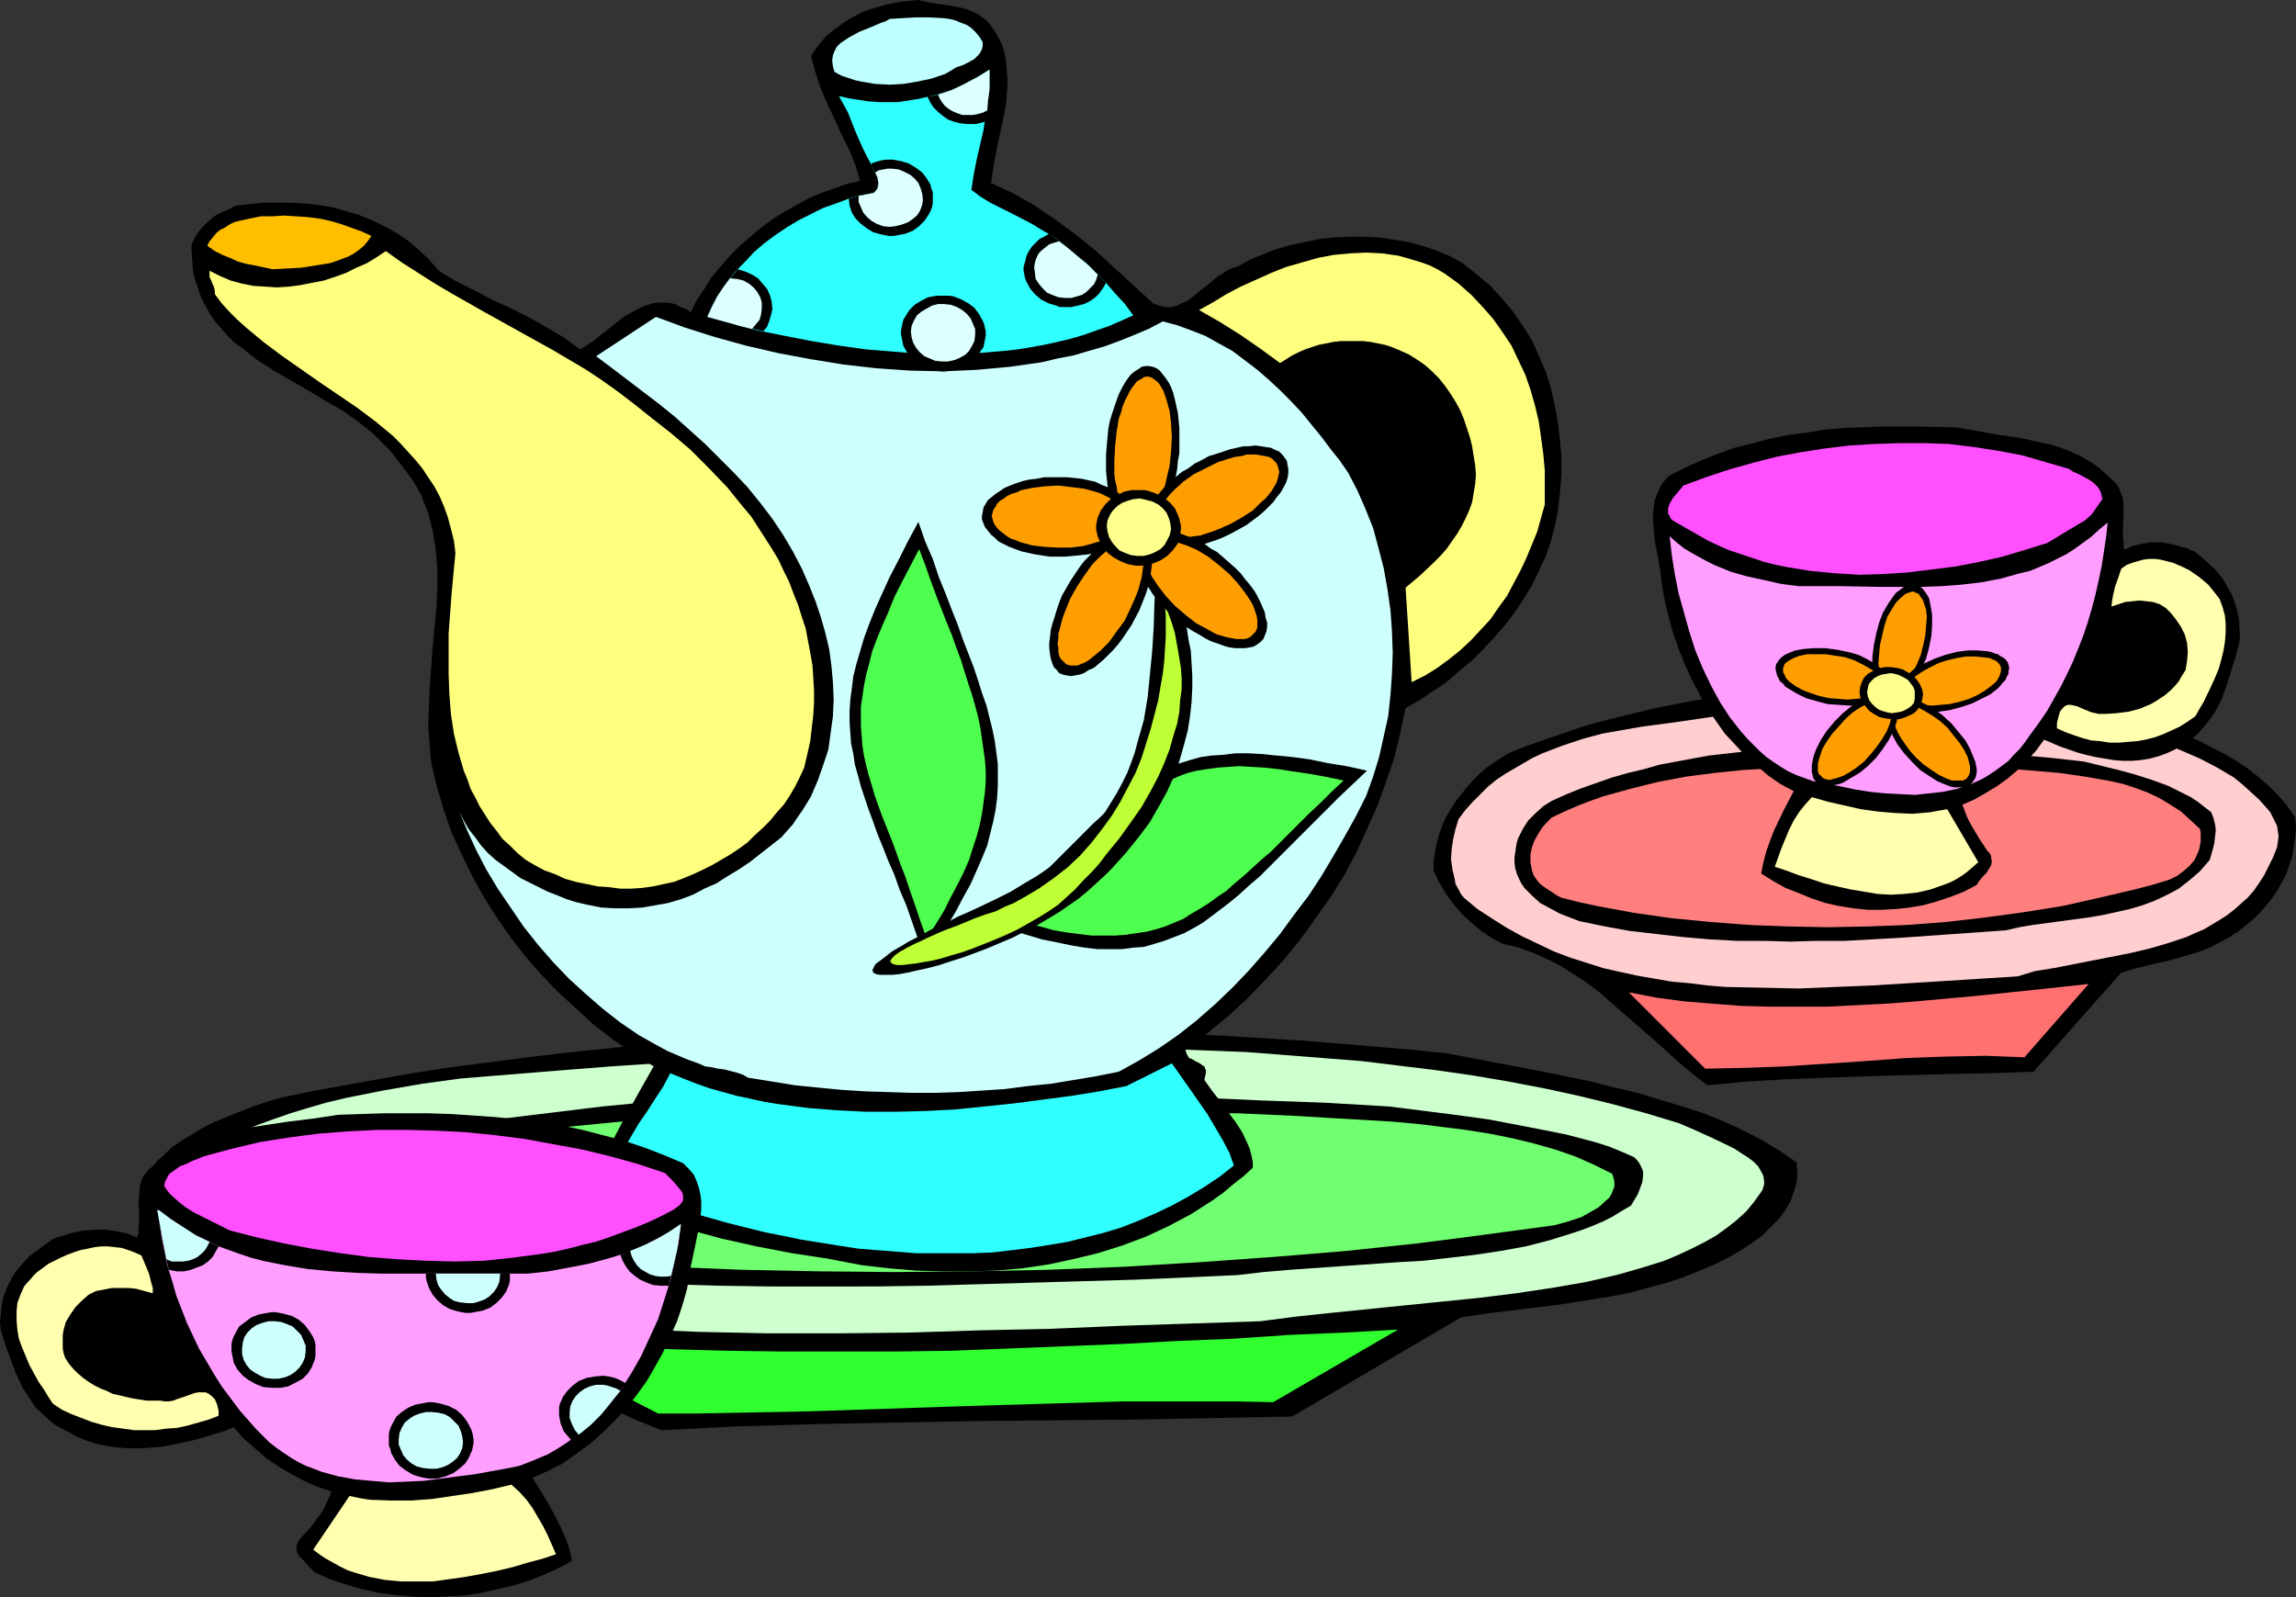 <?xml version="1.0" encoding="UTF-8" standalone="no"?>
<svg
   version="1.0"
   width="129.766mm"
   height="90.283mm"
   id="svg83"
   sodipodi:docname="Teapot &amp; Cups.wmf"
   xmlns:inkscape="http://www.inkscape.org/namespaces/inkscape"
   xmlns:sodipodi="http://sodipodi.sourceforge.net/DTD/sodipodi-0.dtd"
   xmlns="http://www.w3.org/2000/svg"
   xmlns:svg="http://www.w3.org/2000/svg">
  <rect width="100%" height="100%" fill="#333333" stroke="none"/>
  <sodipodi:namedview
     id="namedview83"
     pagecolor="#ffffff"
     bordercolor="#000000"
     borderopacity="0.25"
     inkscape:showpageshadow="2"
     inkscape:pageopacity="0.0"
     inkscape:pagecheckerboard="0"
     inkscape:deskcolor="#d1d1d1"
     inkscape:document-units="mm" />
  <defs
     id="defs1">
    <pattern
       id="WMFhbasepattern"
       patternUnits="userSpaceOnUse"
       width="6"
       height="6"
       x="0"
       y="0" />
  </defs>
  <path
     style="fill:#000000;fill-opacity:1;fill-rule:evenodd;stroke:none"
     d="m 322.553,160.758 3.717,-1.454 3.717,-1.293 3.717,-1.293 3.717,-1.293 3.878,-1.131 3.878,-0.969 7.918,-1.939 8.08,-1.616 8.08,-1.293 8.403,-0.969 8.242,-0.646 8.403,-0.323 8.403,-0.323 8.242,0.323 8.403,0.323 8.242,0.646 8.08,0.969 8.08,1.293 7.918,1.616 5.333,1.777 5.333,1.939 5.333,2.262 2.586,1.131 2.424,1.293 2.586,1.293 2.424,1.454 2.424,1.616 2.262,1.777 2.101,1.777 2.101,2.1 1.939,2.262 1.778,2.585 0.162,2.1 -0.162,2.1 -0.323,2.1 -0.323,1.939 -0.646,1.939 -0.646,1.939 -0.97,1.777 -0.97,1.777 -1.131,1.616 -1.293,1.616 -1.293,1.454 -1.454,1.454 -1.616,1.293 -1.616,1.293 -1.778,1.131 -1.778,0.969 -2.424,1.293 -2.586,0.969 -2.747,0.808 -2.747,0.808 -5.494,1.293 -2.586,0.646 -2.747,0.808 -18.746,21.165 -8.888,0.323 -8.726,0.162 -17.614,0.485 -8.888,0.323 -8.565,0.323 -8.565,0.485 -8.403,0.808 -2.747,-2.1 -2.747,-2.262 -5.01,-4.524 -5.171,-4.524 -5.01,-4.362 -2.586,-2.262 -2.586,-1.939 -2.747,-1.777 -2.747,-1.777 -2.909,-1.454 -2.909,-1.293 -3.07,-1.131 -3.394,-0.808 -2.262,-1.131 -2.424,-1.616 -2.101,-1.777 -2.101,-1.939 -1.778,-2.1 -1.616,-2.262 -1.454,-2.424 -1.131,-2.423 v -1.939 l 0.323,-1.939 0.323,-1.939 0.485,-1.777 0.646,-1.777 0.808,-1.939 0.97,-1.616 1.131,-1.777 1.131,-1.454 1.293,-1.616 1.293,-1.454 1.454,-1.454 1.454,-1.293 1.616,-1.131 1.778,-1.131 z"
     id="path1" />
  <path
     style="fill:#ffcece;fill-opacity:1;fill-rule:evenodd;stroke:none"
     d="m 342.268,156.719 8.242,-1.454 8.403,-1.131 8.726,-1.293 8.726,-0.969 8.888,-0.808 8.888,-0.646 8.888,-0.323 h 8.888 4.363 l 4.363,0.323 4.363,0.323 4.363,0.323 4.363,0.485 4.202,0.808 4.202,0.646 4.202,0.808 4.04,1.131 4.04,1.131 4.04,1.293 3.878,1.454 3.878,1.616 3.717,1.616 3.717,1.939 3.555,2.1 1.778,1.454 1.778,1.616 1.778,1.616 1.616,1.777 0.808,0.969 0.485,0.969 0.485,0.969 0.485,0.969 0.162,1.131 0.162,1.131 -0.162,1.131 -0.162,1.131 -0.808,2.1 -0.97,1.939 -0.97,1.939 -1.131,1.777 -1.131,1.616 -1.293,1.454 -1.454,1.293 -1.454,1.293 -1.454,1.131 -1.778,1.131 -1.616,0.969 -1.616,0.969 -1.939,0.808 -1.778,0.808 -3.878,1.293 -3.878,1.131 -4.04,0.969 -8.242,1.616 -8.242,1.616 -4.04,0.646 -3.717,1.131 -7.757,0.485 -7.595,0.485 -15.675,0.969 -7.918,0.323 -7.918,0.323 -7.757,-0.162 -7.757,-0.162 -3.878,-0.323 -3.878,-0.485 -3.717,-0.323 -3.717,-0.646 -3.717,-0.646 -3.717,-0.808 -3.555,-0.808 -3.555,-1.131 -3.555,-1.131 -3.394,-1.293 -3.394,-1.616 -3.394,-1.616 -3.232,-1.777 -3.07,-1.939 -3.232,-2.1 -2.909,-2.424 -0.646,-0.808 -0.485,-0.969 -0.646,-1.131 -0.162,-0.969 -0.485,-2.1 -0.323,-2.262 0.162,-2.262 0.323,-2.1 0.485,-2.1 0.646,-2.1 1.454,-1.939 1.616,-1.777 1.616,-1.616 1.616,-1.616 1.778,-1.454 1.939,-1.293 1.939,-1.131 1.939,-1.131 1.939,-1.131 2.101,-0.969 4.202,-1.616 4.363,-1.454 z"
     id="path2" />
  <path
     style="fill:#000000;fill-opacity:1;fill-rule:evenodd;stroke:none"
     d="m 331.441,171.099 3.232,-1.454 3.232,-1.293 3.232,-1.131 3.232,-1.131 3.394,-0.969 3.394,-0.808 3.394,-0.969 6.949,-1.293 3.555,-0.646 7.11,-0.808 7.272,-0.646 7.272,-0.323 7.434,-0.162 7.272,0.162 7.434,0.162 7.434,0.323 7.272,0.646 7.272,0.485 7.272,0.646 7.11,0.808 7.272,1.777 3.555,0.969 3.555,1.131 3.555,1.293 1.616,0.808 1.616,0.808 1.616,0.808 1.454,0.969 1.454,1.131 1.454,1.131 0.485,1.293 0.323,1.293 0.162,1.293 -0.162,1.293 -0.162,1.454 -0.323,1.293 -0.646,2.262 -1.131,1.293 -0.97,1.131 -2.262,1.939 -2.262,1.777 -2.424,1.293 -2.747,1.293 -2.586,0.969 -2.747,0.808 -2.909,0.646 -2.909,0.646 -2.909,0.485 -5.979,0.808 -5.979,0.808 -2.909,0.485 -2.747,0.646 -11.312,0.808 -11.474,0.808 -11.635,0.646 h -5.818 l -5.818,0.162 -5.818,-0.162 h -5.818 l -5.656,-0.323 -5.656,-0.485 -5.656,-0.646 -5.656,-0.646 -5.333,-0.969 -5.494,-1.131 -2.101,-0.808 -2.101,-0.808 -2.101,-1.131 -2.101,-1.131 -1.778,-1.616 -1.616,-1.616 -0.646,-0.969 -0.485,-0.969 -0.485,-1.131 -0.323,-1.131 -0.162,-1.131 v -1.131 l 0.162,-1.131 0.162,-1.131 0.162,-0.969 0.323,-0.969 0.97,-1.939 1.131,-1.777 1.616,-1.616 1.616,-1.454 z"
     id="path3" />
  <path
     style="fill:#ff7f7f;fill-opacity:1;fill-rule:evenodd;stroke:none"
     d="m 331.441,174.653 2.747,-1.293 2.586,-1.131 2.909,-1.131 2.747,-0.969 2.909,-0.808 2.909,-0.808 5.818,-1.454 5.979,-1.131 6.141,-0.808 6.302,-0.646 6.141,-0.323 6.302,-0.323 6.464,-0.162 h 12.605 l 12.443,0.323 h 6.141 l 5.979,0.162 5.656,0.485 5.656,0.485 5.656,0.808 2.747,0.485 2.747,0.485 2.747,0.646 2.424,0.808 2.586,0.969 2.424,1.131 2.424,1.454 2.262,1.454 1.939,1.777 2.101,1.939 0.162,0.808 v 0.969 0.808 l -0.162,0.969 -0.162,0.808 -0.323,0.808 -0.646,1.454 -1.131,1.293 -1.293,1.131 -1.293,0.969 -1.616,0.808 -3.717,1.131 -3.717,0.969 -7.595,1.777 -7.918,1.777 -8.08,1.293 -8.242,1.131 -8.403,0.969 -8.403,0.646 -8.403,0.323 -8.565,0.162 -8.403,-0.162 -8.403,-0.323 -8.403,-0.646 -8.242,-0.808 -7.918,-1.131 -7.918,-1.454 -3.717,-0.808 -3.878,-0.969 -0.97,-0.485 -0.97,-0.646 -1.939,-1.293 -0.808,-0.646 -0.646,-0.808 -0.646,-0.969 -0.323,-0.969 -0.323,-1.777 v -1.616 l 0.323,-1.616 0.485,-1.293 0.808,-1.454 0.808,-1.293 0.97,-1.131 z"
     id="path4" />
  <path
     style="fill:#ff7070;fill-opacity:1;fill-rule:evenodd;stroke:none"
     d="m 446.177,210.198 -13.736,15.672 -4.04,-0.162 -4.202,-0.162 -8.565,0.162 -8.565,0.323 -8.565,0.646 -17.291,1.131 -8.565,0.323 -8.403,0.162 -16.322,-16.318 5.818,1.131 5.979,0.808 5.979,0.485 6.141,0.485 6.141,0.162 h 6.302 6.141 l 6.302,-0.323 6.302,-0.323 6.302,-0.485 12.443,-1.131 12.443,-1.293 5.979,-0.646 z"
     id="path5" />
  <path
     style="fill:#000000;fill-opacity:1;fill-rule:evenodd;stroke:none"
     d="m 60.277,234.432 7.11,-1.454 7.11,-1.293 7.11,-1.293 7.434,-1.293 7.434,-1.131 7.434,-0.969 7.595,-0.969 7.757,-0.969 7.757,-0.808 7.757,-0.808 7.757,-0.646 7.918,-0.646 15.998,-0.969 15.998,-0.646 16.16,-0.323 16.16,-0.162 16.16,0.162 15.998,0.323 15.837,0.808 15.837,0.969 7.757,0.646 7.757,0.646 7.595,0.646 7.595,0.808 10.181,1.939 10.181,1.939 10.181,2.1 5.01,1.293 5.01,1.131 4.686,1.454 4.848,1.454 4.525,1.454 4.363,1.777 4.202,1.939 4.04,2.1 3.717,2.262 3.555,2.423 v 1.131 l 0.162,0.969 -0.162,2.1 -0.646,2.1 -0.646,1.939 -1.131,1.939 -1.454,1.939 -1.778,1.777 -1.778,1.777 -2.262,1.616 -2.424,1.616 -2.586,1.454 -2.909,1.454 -3.07,1.293 -3.232,1.293 -3.232,1.131 -3.555,0.969 -4.686,1.293 -5.01,0.969 -5.171,0.808 -5.171,0.808 -5.333,0.646 -2.586,0.323 -2.586,0.323 -5.333,0.646 -5.171,0.808 -36.037,21.165 -16.968,0.323 -16.968,0.323 -34.098,0.323 -16.968,0.323 -16.645,0.323 -16.806,0.485 -16.322,0.808 -5.171,-2.1 -5.01,-2.262 -10.019,-4.524 -9.696,-4.524 -9.696,-4.362 -5.01,-2.1 -5.01,-1.939 -5.171,-1.939 -5.333,-1.616 -5.656,-1.454 -5.656,-1.454 -5.979,-0.969 -3.07,-0.485 -3.232,-0.323 -3.717,-0.969 -3.394,-0.969 -3.07,-1.131 -2.909,-1.131 -2.586,-1.293 -2.424,-1.131 -1.939,-1.293 -1.939,-1.293 -1.616,-1.293 -1.293,-1.293 -0.97,-1.454 -0.808,-1.454 -0.646,-1.293 -0.323,-1.454 -0.162,-1.454 0.162,-1.454 0.323,-1.454 0.485,-1.454 0.808,-1.454 0.97,-1.454 1.293,-1.454 1.454,-1.293 1.454,-1.454 1.939,-1.293 2.101,-1.293 2.101,-1.293 2.424,-1.293 2.747,-1.131 2.747,-1.131 2.909,-1.131 3.232,-1.131 z"
     id="path6" />
  <path
     style="fill:#ceffce;fill-opacity:1;fill-rule:evenodd;stroke:none"
     d="m 98.414,230.393 7.918,-0.646 7.918,-0.646 8.08,-0.646 8.242,-0.646 16.645,-1.131 16.806,-1.131 16.968,-0.808 17.13,-0.646 17.13,-0.323 h 17.13 l 8.565,0.162 8.403,0.162 8.403,0.323 8.403,0.323 8.403,0.646 8.08,0.646 8.242,0.646 7.918,0.969 7.918,0.969 7.918,1.131 7.595,1.293 7.595,1.454 7.434,1.616 7.272,1.777 7.11,1.939 6.949,2.1 3.394,1.454 3.555,1.616 3.394,1.616 1.616,0.808 1.454,0.969 1.293,0.808 1.293,0.969 0.97,0.969 0.646,1.131 0.485,0.969 0.162,1.131 v 0.646 l -0.162,0.485 -0.162,0.646 -0.323,0.485 -1.616,2.262 -1.616,1.939 -1.939,1.777 -2.262,1.777 -2.262,1.616 -2.586,1.454 -2.586,1.293 -2.747,1.293 -3.07,1.293 -3.07,0.969 -3.232,0.969 -3.394,0.969 -3.394,0.808 -3.555,0.808 -7.434,1.293 -7.595,1.131 -7.757,0.969 -15.998,1.616 -7.918,0.808 -7.918,0.808 -7.595,0.808 -7.434,0.969 -14.706,0.485 -14.867,0.485 -15.19,0.646 -15.029,0.323 -15.19,0.485 -15.19,0.162 h -15.029 l -7.595,-0.162 -7.434,-0.162 -7.434,-0.323 -7.272,-0.323 -7.272,-0.485 -7.272,-0.646 -7.11,-0.646 -7.11,-0.808 -6.949,-0.808 -6.949,-1.131 -6.626,-1.131 -6.626,-1.293 -6.626,-1.616 -6.302,-1.616 -6.302,-1.777 -6.141,-1.939 -5.979,-2.1 -5.818,-2.423 -1.293,-0.808 -0.97,-0.969 -0.97,-1.131 -0.646,-0.969 -0.646,-1.131 -0.323,-0.969 -0.162,-1.131 -0.162,-1.131 v -1.131 l 0.162,-0.969 0.323,-1.131 0.323,-1.131 0.485,-0.969 0.485,-1.131 1.454,-2.1 2.747,-1.939 2.909,-1.777 3.232,-1.616 3.232,-1.454 3.394,-1.454 3.555,-1.293 3.717,-1.293 3.717,-1.131 3.878,-1.131 4.04,-0.969 4.04,-0.808 4.04,-0.808 8.403,-1.454 z"
     id="path7" />
  <path
     style="fill:#000000;fill-opacity:1;fill-rule:evenodd;stroke:none"
     d="m 77.406,244.773 5.979,-1.454 6.302,-1.293 6.302,-1.131 6.302,-1.131 6.464,-0.969 6.626,-0.808 6.626,-0.808 6.626,-0.808 6.787,-0.646 6.787,-0.485 6.787,-0.485 6.949,-0.485 14.059,-0.485 14.059,-0.485 h 14.221 14.221 l 14.221,0.323 14.221,0.323 14.221,0.485 14.059,0.646 13.736,0.485 13.736,0.808 14.059,1.777 7.11,0.969 6.787,1.293 6.626,1.293 3.232,0.646 3.07,0.808 3.07,0.808 3.07,0.969 2.747,1.131 2.586,1.131 0.646,0.646 0.485,0.646 0.323,0.646 0.323,0.646 0.162,0.646 v 0.646 l -0.162,1.454 -0.485,1.293 -0.485,1.293 -1.454,2.423 -1.939,1.131 -2.101,1.293 -1.939,0.969 -2.262,0.969 -2.101,0.808 -2.424,0.808 -4.686,1.454 -5.01,1.293 -5.333,0.969 -5.333,0.808 -5.494,0.646 -5.656,0.646 -5.656,0.323 -11.474,0.808 -11.474,0.808 -5.656,0.485 -5.494,0.646 -10.666,0.485 -10.989,0.485 -10.989,0.323 -11.15,0.323 -22.301,0.646 -11.312,0.162 H 175.821 164.67 l -11.15,-0.162 -11.15,-0.323 -10.989,-0.485 -10.827,-0.485 -10.666,-0.808 -10.666,-0.969 -10.342,-1.131 -4.04,-0.646 -4.04,-0.969 -4.04,-1.131 -4.04,-1.131 -1.778,-0.808 -1.778,-0.646 -1.616,-0.969 -1.454,-0.808 -1.293,-0.969 -0.97,-0.969 -0.97,-1.131 -0.485,-1.131 -0.323,-1.131 v -1.131 l 0.162,-1.131 0.323,-1.131 0.485,-0.969 0.808,-0.969 0.808,-0.969 0.97,-0.969 0.97,-0.969 1.293,-0.808 1.293,-0.808 1.454,-0.808 1.616,-0.808 1.616,-0.646 1.616,-0.646 z"
     id="path8" />
  <path
     style="fill:#70ff70;fill-opacity:1;fill-rule:evenodd;stroke:none"
     d="m 77.406,248.327 5.171,-1.293 5.171,-1.131 5.333,-1.131 5.494,-0.808 5.494,-0.969 5.656,-0.808 5.494,-0.808 5.818,-0.646 11.635,-1.131 11.797,-0.808 11.958,-0.646 12.12,-0.323 12.12,-0.323 12.282,-0.162 h 12.12 12.12 l 12.12,0.162 11.958,0.162 11.635,0.162 h 11.474 l 10.989,0.485 10.989,0.646 10.989,0.646 5.333,0.485 5.333,0.646 5.171,0.646 5.01,0.808 4.848,0.969 4.686,1.131 4.525,1.293 4.202,1.454 4.04,1.777 1.939,0.969 1.939,0.969 0.323,0.969 0.162,0.808 v 0.969 l -0.323,0.808 -0.323,0.808 -0.485,0.808 -0.808,0.646 -0.808,0.808 -0.808,0.646 -1.131,0.646 -1.131,0.646 -1.131,0.646 -1.454,0.485 -1.454,0.485 -2.909,0.808 -7.11,0.969 -7.272,0.969 -7.272,0.969 -7.595,0.969 -7.595,0.808 -7.595,0.808 -7.757,0.646 -7.918,0.646 -15.837,1.131 -16.16,0.969 -16.16,0.646 -16.322,0.323 -16.483,0.162 -16.16,-0.162 -16.322,-0.323 -15.998,-0.646 -15.837,-0.808 -7.757,-0.485 -7.757,-0.646 -7.595,-0.646 -7.595,-0.808 -7.272,-0.808 -7.434,-0.969 -1.778,-0.485 -1.939,-0.485 -1.778,-0.646 -1.778,-0.646 -1.616,-0.808 -1.454,-0.808 -1.131,-0.969 -0.485,-0.485 -0.323,-0.485 -0.323,-0.808 -0.162,-0.969 v -0.808 l 0.162,-0.808 0.162,-0.646 0.323,-0.808 0.485,-0.646 0.485,-0.808 1.454,-1.293 1.616,-1.293 2.101,-1.293 z"
     id="path9" />
  <path
     style="fill:#30ff30;fill-opacity:1;fill-rule:evenodd;stroke:none"
     d="m 298.636,284.033 -26.664,15.51 -7.918,-0.162 h -8.08 -8.08 -8.08 l -16.483,0.485 -16.483,0.485 -33.451,1.131 -16.483,0.323 -8.242,0.162 h -8.08 l -31.35,-16.157 11.15,0.969 11.474,0.808 11.635,0.646 11.797,0.323 11.797,0.162 h 12.12 11.958 l 12.12,-0.162 12.282,-0.485 12.12,-0.485 12.12,-0.485 11.958,-0.646 11.958,-0.485 11.797,-0.808 11.635,-0.485 z"
     id="path10" />
  <path
     style="fill:#000000;fill-opacity:1;fill-rule:evenodd;stroke:none"
     d="m 468.963,117.943 -1.778,-0.808 -1.778,-0.485 -1.939,-0.485 -1.939,-0.323 h -2.101 l -1.939,0.323 -1.939,0.485 -1.778,0.808 -0.162,-0.808 v -0.808 l -0.162,-1.777 0.162,-3.878 v -1.939 l -0.162,-1.939 -0.323,-0.808 -0.323,-0.808 -0.323,-0.808 -0.646,-0.808 -1.778,-1.616 -1.778,-1.616 -1.939,-1.293 -1.939,-1.131 -2.101,-0.969 -2.101,-0.808 -2.101,-0.646 -2.262,-0.485 -4.363,-0.969 -4.525,-0.646 -4.525,-0.808 -4.525,-0.808 -8.08,-0.162 h -8.08 l -4.04,0.162 -4.04,0.162 -3.878,0.323 -3.878,0.646 -3.878,0.485 -3.878,0.808 -3.717,0.969 -3.878,0.969 -3.555,1.293 -3.717,1.454 -3.555,1.616 -3.394,1.777 -0.97,1.131 -0.808,1.293 -0.646,1.454 -0.485,1.293 -0.162,1.616 -0.162,1.454 v 1.454 l 0.162,1.616 0.323,3.07 0.646,3.231 0.485,2.908 0.323,2.908 0.646,3.393 0.808,3.393 0.97,3.393 1.131,3.231 1.293,3.231 1.454,3.231 1.616,3.07 1.616,2.908 1.939,2.908 1.939,2.747 2.262,2.423 2.262,2.423 2.424,2.1 2.424,2.1 2.586,1.777 2.747,1.454 -2.101,4.039 -2.101,4.362 -0.808,2.1 -0.808,2.262 -0.646,2.423 -0.485,2.424 2.586,1.616 2.586,1.454 2.909,1.131 2.747,1.131 2.909,0.969 2.909,0.646 3.07,0.485 3.07,0.323 h 2.909 l 3.07,-0.162 2.909,-0.323 2.909,-0.485 2.909,-0.808 2.909,-0.969 2.909,-1.131 2.747,-1.454 0.485,-0.808 0.808,-0.969 0.808,-0.808 0.485,-0.808 0.485,-0.808 0.162,-0.969 -0.162,-0.485 v -0.485 l -0.323,-0.646 -0.485,-0.485 -1.616,-2.423 -1.454,-2.423 -0.646,-1.131 -0.646,-1.293 -0.485,-1.293 -0.485,-1.293 2.586,-1.131 2.262,-1.293 2.424,-1.454 2.262,-1.616 2.101,-1.777 2.101,-2.1 1.939,-2.1 1.778,-2.423 3.394,1.454 3.717,1.293 1.778,0.485 2.101,0.485 1.939,0.323 1.939,0.323 1.939,0.162 h 1.939 l 1.939,-0.162 1.939,-0.323 1.778,-0.485 1.778,-0.646 1.778,-0.808 1.616,-1.131 1.454,-0.808 1.293,-0.969 1.131,-1.131 0.97,-1.131 0.97,-1.293 0.97,-1.293 1.454,-2.747 1.131,-3.07 0.97,-3.07 0.97,-3.07 0.808,-3.07 0.162,-1.777 -0.162,-1.454 v -1.454 l -0.323,-1.616 -0.323,-1.293 -0.485,-1.454 -0.485,-1.293 -0.646,-1.131 -0.646,-1.131 -0.646,-1.131 -1.778,-2.1 -1.939,-1.777 z"
     id="path11" />
  <path
     style="fill:#000000;fill-opacity:1;fill-rule:evenodd;stroke:none"
     d="m 460.075,132 0.808,0.485 0.646,0.646 0.646,0.485 0.646,0.808 0.485,0.646 0.323,0.808 0.323,0.808 0.162,0.808 0.162,0.969 v 0.808 l -0.162,1.616 -0.323,0.969 -0.162,0.808 -0.485,0.808 -0.485,0.808 -2.101,1.454 -2.262,1.131 -2.424,1.131 -2.424,0.646 -1.293,0.323 -1.293,0.162 h -1.293 -1.131 l -1.293,-0.162 -1.293,-0.323 -1.131,-0.485 -1.131,-0.485 6.141,-13.248 1.293,-0.485 1.293,-0.646 2.424,-1.293 1.293,-0.485 1.293,-0.323 1.454,0.162 0.646,0.162 z"
     id="path12" />
  <path
     style="fill:#ffffaf;fill-opacity:1;fill-rule:evenodd;stroke:none"
     d="m 471.71,124.891 -1.939,-1.616 -2.101,-1.454 -1.293,-0.646 -1.131,-0.485 -1.131,-0.485 -2.586,-0.646 -1.131,-0.162 h -1.293 l -1.293,0.162 -1.131,0.323 -1.131,0.323 -1.293,0.485 -1.131,0.808 -0.646,1.939 -0.646,1.777 -0.485,2.1 -0.162,0.969 -0.162,1.293 1.454,-0.485 1.454,-0.485 1.616,-0.162 1.454,-0.162 1.454,0.162 1.454,0.162 1.454,0.485 1.293,0.808 1.131,1.131 1.131,1.454 0.97,1.454 0.808,1.616 0.485,1.777 0.162,1.939 -0.162,1.939 -0.323,1.939 -0.808,1.293 -0.646,1.131 -0.97,1.131 -0.808,0.808 -1.131,0.969 -0.97,0.646 -0.97,0.646 -1.131,0.646 -2.262,0.969 -2.424,0.646 -2.586,0.323 -2.424,0.162 h -0.646 -0.808 l -0.646,-0.162 -0.808,-0.162 -1.616,-0.646 -1.454,-0.646 -0.646,-0.162 -0.808,-0.162 h -0.646 l -0.646,0.323 -0.485,0.485 -0.485,0.646 -0.323,1.131 -0.162,0.646 -0.162,0.646 v 1.131 l 1.778,0.808 1.778,0.646 1.939,0.646 1.778,0.485 1.939,0.162 2.101,0.323 h 1.939 l 1.778,-0.162 2.101,-0.162 1.778,-0.323 1.939,-0.485 1.778,-0.646 1.778,-0.808 1.778,-0.808 1.778,-1.131 1.616,-1.131 0.808,-1.454 0.97,-1.616 1.616,-3.393 0.808,-1.777 0.808,-1.939 0.485,-1.777 0.485,-1.939 0.323,-1.939 0.162,-1.939 v -1.939 l -0.162,-1.777 -0.485,-1.777 -0.646,-1.777 -1.131,-1.454 z"
     id="path13" />
  <path
     style="fill:#ff9eff;fill-opacity:1;fill-rule:evenodd;stroke:none"
     d="m 450.217,111.642 -1.778,1.454 -1.778,1.616 -1.778,1.293 -1.778,1.293 -1.778,1.131 -1.939,0.969 -1.939,0.969 -1.939,0.808 -1.939,0.808 -2.101,0.485 -4.04,1.131 -4.202,0.808 -4.202,0.485 -4.202,0.323 -4.363,0.162 h -8.726 l -8.888,-0.162 h -4.363 -4.363 l -3.717,-0.485 -3.555,-0.808 -3.717,-0.808 -3.394,-0.969 -3.555,-1.454 -1.616,-0.808 -3.232,-1.777 -1.616,-0.969 -1.616,-1.293 -1.454,-1.293 0.485,4.201 0.646,4.039 0.808,4.039 1.131,4.039 1.131,4.039 1.293,4.039 1.616,3.878 1.778,3.716 1.939,3.554 2.101,3.231 2.424,3.07 1.293,1.454 1.293,1.293 1.293,1.293 1.454,1.293 1.616,1.131 1.454,0.969 1.616,0.969 1.778,0.808 1.778,0.646 1.778,0.646 5.979,1.131 3.07,0.646 3.07,0.485 3.232,0.323 3.07,0.162 3.232,0.162 3.07,-0.323 2.909,-0.323 3.07,-0.646 2.909,-0.969 2.747,-1.293 1.293,-0.808 1.454,-0.969 2.586,-1.939 1.131,-1.293 1.293,-1.293 1.131,-1.454 1.131,-1.616 1.778,-2.423 1.778,-2.585 1.454,-2.585 1.454,-2.585 1.293,-2.585 1.293,-2.747 1.131,-2.747 1.131,-2.908 0.97,-2.908 0.808,-2.747 0.808,-3.07 0.646,-2.908 0.646,-3.07 0.485,-3.07 0.485,-3.231 z"
     id="path14" />
  <path
     style="fill:#ff4fff;fill-opacity:1;fill-rule:evenodd;stroke:none"
     d="m 441.976,100.171 -5.01,-1.454 -5.01,-1.454 -5.171,-0.969 -5.171,-0.808 -5.333,-0.646 -5.171,-0.162 h -5.333 l -5.333,0.162 -5.333,0.323 -5.333,0.646 -5.171,0.808 -5.171,0.969 -5.01,1.293 -5.171,1.454 -4.848,1.616 -4.848,1.777 -0.323,0.485 -0.323,0.323 -0.808,0.969 -0.808,0.969 -0.646,1.131 -0.323,0.969 v 0.646 0.485 l 0.323,0.485 0.162,0.485 0.485,0.485 0.808,0.485 2.262,1.293 2.262,1.293 2.262,1.293 2.424,1.131 2.262,0.969 2.424,0.808 2.424,0.808 2.424,0.808 2.586,0.646 2.424,0.485 5.01,0.808 5.171,0.485 5.171,0.323 5.01,-0.162 5.171,-0.323 5.171,-0.646 5.171,-0.646 5.01,-0.969 5.01,-1.131 4.848,-1.454 4.686,-1.454 3.232,-1.939 3.232,-1.939 1.616,-0.969 1.454,-1.293 1.131,-1.616 1.131,-1.616 -0.162,-0.808 -0.162,-0.646 -0.323,-0.646 -0.323,-0.485 -0.97,-0.969 -0.97,-0.646 -2.101,-1.131 -1.131,-0.485 z"
     id="path15" />
  <path
     style="fill:#ffffaf;fill-opacity:1;fill-rule:evenodd;stroke:none"
     d="m 415.958,172.876 -1.939,0.323 -1.778,0.323 -3.717,0.323 -3.717,-0.162 -3.717,-0.323 -3.555,-0.485 -3.555,-0.808 -3.555,-0.808 -3.394,-0.969 -1.454,1.616 -1.293,1.616 -1.131,1.777 -0.97,1.939 -0.808,1.939 -0.808,1.939 -1.454,4.039 2.424,0.808 2.586,0.969 2.586,0.808 2.909,0.969 2.747,0.646 2.909,0.646 2.909,0.485 2.909,0.485 2.909,0.162 2.747,-0.162 2.909,-0.323 2.747,-0.646 2.747,-0.969 1.293,-0.485 1.293,-0.646 1.293,-0.808 1.131,-0.808 1.131,-0.969 1.293,-1.131 z"
     id="path16" />
  <path
     style="fill:#000000;fill-opacity:1;fill-rule:evenodd;stroke:none"
     d="m 50.258,43.946 2.909,-0.323 3.07,-0.323 h 2.909 2.909 l 3.07,0.162 2.909,0.323 2.909,0.485 2.909,0.808 2.747,0.808 2.747,1.131 2.747,1.293 2.586,1.454 2.424,1.616 2.262,1.939 2.262,2.1 2.101,2.423 3.717,2.262 3.878,1.939 3.717,1.939 3.878,1.777 3.878,1.939 3.717,2.1 3.878,2.262 1.778,1.293 1.778,1.293 1.293,-0.808 1.454,-0.969 5.494,-4.362 1.293,-0.969 1.454,-0.808 1.454,-0.808 1.454,-0.646 1.616,-0.485 1.454,-0.162 h 1.616 l 1.616,0.323 1.616,0.808 0.97,0.323 0.808,0.646 1.293,-2.585 1.616,-2.423 1.616,-2.585 1.939,-2.262 1.939,-2.262 2.101,-2.1 2.262,-1.939 2.262,-1.939 2.424,-1.777 2.586,-1.616 2.586,-1.454 2.586,-1.454 2.747,-1.131 2.747,-0.969 2.747,-0.969 2.747,-0.646 -0.97,-3.231 -1.293,-3.231 -1.616,-3.231 -1.454,-3.231 -1.616,-3.393 -1.454,-3.393 -1.131,-3.393 -0.485,-1.777 -0.485,-1.777 0.97,-1.454 0.97,-1.293 1.131,-1.293 1.293,-1.131 1.293,-0.969 1.293,-0.969 1.293,-0.808 1.454,-0.808 1.616,-0.808 1.454,-0.485 1.616,-0.485 1.616,-0.485 3.394,-0.646 L 196.182,0 l 1.939,0.485 2.101,0.323 4.202,0.646 2.101,0.485 1.778,0.808 0.97,0.485 0.808,0.646 0.97,0.808 0.646,0.808 1.293,1.939 0.97,1.939 0.646,1.939 0.323,2.1 0.162,2.1 0.162,2.1 -0.162,2.1 -0.162,2.262 -0.808,4.362 -0.97,4.201 -0.808,4.362 -0.323,2.1 -0.323,2.1 2.424,1.131 2.424,1.131 2.262,1.293 2.262,1.293 4.525,3.07 4.363,3.231 4.202,3.393 4.04,3.716 8.08,7.432 1.293,0.485 1.293,0.323 h 1.293 l 1.293,-0.323 0.97,-0.485 1.131,-0.485 1.131,-0.808 0.97,-0.808 1.131,-0.969 1.131,-0.808 2.101,-1.777 1.131,-0.646 1.131,-0.808 1.131,-0.485 1.131,-0.323 2.586,-1.454 2.747,-1.131 2.909,-1.131 2.909,-0.808 3.07,-0.646 3.07,-0.646 3.232,-0.323 3.232,-0.162 h 3.232 l 3.07,0.162 3.232,0.485 3.07,0.485 2.909,0.808 2.909,0.969 2.747,1.131 2.747,1.454 3.07,2.423 2.909,2.423 2.586,2.747 2.424,2.908 2.101,3.07 1.939,3.07 1.454,3.231 1.454,3.393 1.131,3.554 0.808,3.554 0.646,3.554 0.485,3.878 0.323,3.716 v 3.878 l -0.323,3.878 -0.485,4.039 -0.646,3.231 -0.808,3.07 -1.131,3.231 -1.454,3.07 -1.454,3.07 -1.778,2.908 -1.939,2.908 -2.101,2.747 -2.262,2.585 -2.424,2.585 -2.424,2.424 -2.747,2.262 -2.586,2.262 -2.909,1.939 -2.909,1.939 -2.909,1.616 -1.131,5.332 -1.293,5.332 -1.778,5.17 -1.778,5.009 -2.262,5.009 -2.262,5.009 -2.586,4.847 -2.909,4.685 -3.232,4.524 -3.232,4.524 -3.555,4.362 -3.878,4.201 -3.878,4.039 -4.202,3.878 -4.363,3.554 -4.686,3.554 0.162,0.646 0.323,0.646 0.323,0.485 0.485,0.162 0.808,0.485 0.97,0.485 0.646,0.485 0.323,0.162 0.162,0.485 0.162,0.323 v 0.646 l -0.162,0.646 -0.162,0.808 1.616,2.262 1.778,2.262 1.616,2.262 1.616,2.1 1.454,2.262 1.131,2.423 0.485,1.131 0.323,1.293 0.323,1.454 v 1.293 l -1.939,1.777 -2.262,1.777 -2.101,1.777 -2.262,1.616 -2.262,1.454 -2.262,1.454 -4.848,2.585 -2.424,1.131 -2.424,1.131 -2.586,0.969 -2.586,0.969 -5.171,1.616 -5.333,1.293 -5.333,1.131 -5.494,0.808 -5.656,0.485 -5.656,0.162 h -5.656 l -5.656,-0.162 -5.818,-0.485 -5.656,-0.646 -7.595,-1.454 -7.434,-1.131 -7.595,-1.454 -3.555,-0.808 -3.717,-0.808 -3.555,-0.969 -3.555,-0.969 -3.555,-1.293 -3.394,-1.293 -3.394,-1.616 -3.232,-1.777 -3.232,-1.939 -3.07,-2.262 1.131,-3.231 1.293,-3.231 1.454,-3.07 1.616,-3.07 3.394,-6.14 3.394,-5.978 -4.363,-2.747 -4.202,-2.908 -4.202,-3.231 -3.878,-3.554 -3.878,-3.554 -3.555,-3.716 -3.394,-3.878 -3.232,-4.201 -2.909,-4.201 -2.747,-4.362 -2.424,-4.362 -2.262,-4.685 -2.101,-4.524 -1.616,-4.685 -1.454,-4.847 -1.131,-4.685 -0.323,-2.1 -0.162,-2.1 -0.323,-4.362 0.162,-4.201 0.162,-4.201 0.646,-8.563 0.808,-8.563 0.162,-4.201 v -4.039 l -0.323,-4.039 -0.323,-1.939 -0.323,-1.939 -0.485,-1.939 -0.485,-1.939 -0.808,-1.939 -0.646,-1.777 -0.97,-1.777 -1.131,-1.777 -1.293,-1.777 -1.293,-1.616 -1.293,-1.777 -1.293,-1.454 -1.454,-1.454 -1.454,-1.454 -1.616,-1.293 -1.616,-1.293 -3.394,-2.423 -3.717,-2.1 -3.717,-2.262 -7.272,-4.201 -3.555,-2.262 -3.232,-2.585 -1.616,-1.131 -1.454,-1.454 -1.293,-1.454 -1.293,-1.454 -1.131,-1.616 -0.97,-1.777 -0.97,-1.777 -0.646,-1.939 -0.646,-1.939 -0.485,-2.1 -0.162,-2.262 -0.162,-2.585 0.162,-0.808 0.323,-0.808 0.808,-1.454 1.131,-1.293 1.131,-1.131 1.293,-1.131 1.454,-0.808 1.616,-0.646 z"
     id="path17" />
  <path
     style="fill:#000000;fill-opacity:1;fill-rule:evenodd;stroke:none"
     d="m 291.849,77.229 -1.131,-0.323 -0.97,-0.162 -2.101,-0.162 -1.939,0.323 -1.939,0.323 -1.939,0.646 -1.778,0.969 -1.616,0.808 -1.454,1.131 2.262,2.1 2.101,2.1 2.101,2.262 1.939,2.423 1.778,2.423 1.616,2.423 1.616,2.423 1.454,2.423 1.293,2.585 1.293,2.585 1.131,2.747 1.131,2.585 1.939,5.332 1.616,5.493 5.979,-5.332 1.293,-2.747 1.293,-2.908 1.131,-3.07 0.97,-3.07 0.323,-1.454 0.162,-1.616 0.162,-1.616 v -1.454 l -0.323,-1.454 -0.323,-1.616 -0.485,-1.454 -0.646,-1.616 -0.485,-1.293 -0.646,-1.454 -0.808,-1.293 -0.808,-1.131 -0.97,-1.131 -1.131,-1.131 -1.131,-1.131 -1.131,-0.969 -1.293,-0.808 -1.293,-0.808 -1.293,-0.646 -1.454,-0.646 -1.293,-0.646 -1.454,-0.323 -1.293,-0.485 z"
     id="path18" />
  <path
     style="fill:#ffbf00;fill-opacity:1;fill-rule:evenodd;stroke:none"
     d="m 60.6,46.046 2.586,0.162 2.424,0.162 2.586,0.323 2.262,0.485 2.262,0.646 2.262,0.808 2.262,0.808 2.101,0.969 -0.808,1.131 -0.808,0.969 -0.97,0.808 -1.131,0.808 -1.131,0.646 -1.293,0.485 -1.293,0.485 -1.454,0.485 -3.07,0.485 -3.07,0.485 -3.07,0.162 -3.07,0.162 -3.717,-0.808 -1.778,-0.323 -1.778,-0.485 -1.778,-0.808 -1.616,-0.646 -1.616,-0.808 -1.616,-1.131 0.485,-0.969 0.808,-0.969 0.646,-0.808 0.808,-0.646 0.97,-0.485 0.97,-0.646 0.97,-0.485 1.131,-0.323 2.262,-0.485 2.424,-0.485 h 2.424 z"
     id="path19" />
  <path
     style="fill:#ffff7f;fill-opacity:1;fill-rule:evenodd;stroke:none"
     d="m 44.763,57.841 2.262,1.131 2.262,0.969 2.424,0.646 2.424,0.485 2.586,0.162 2.424,0.162 2.586,-0.162 2.424,-0.323 2.424,-0.485 2.586,-0.485 2.424,-0.808 2.262,-0.808 2.262,-1.131 2.262,-0.969 2.101,-1.293 1.939,-1.293 3.394,2.423 3.555,2.262 3.555,2.262 3.555,2.1 7.11,4.039 7.272,4.039 7.272,4.039 3.555,2.1 3.555,2.1 3.394,2.262 3.394,2.423 3.394,2.585 3.232,2.585 4.525,3.554 4.202,3.554 4.04,4.039 3.878,4.039 3.394,4.201 1.778,2.1 1.454,2.262 1.454,2.262 1.454,2.262 1.454,2.423 1.131,2.423 1.131,2.262 0.97,2.585 0.97,2.423 0.808,2.585 0.808,2.423 0.485,2.585 0.485,2.585 0.485,2.747 0.162,2.585 0.162,2.747 v 2.585 l -0.162,2.747 -0.323,2.747 -0.323,2.747 -0.646,2.908 -0.646,2.747 -0.97,2.1 -0.97,1.939 -1.131,1.939 -1.293,1.939 -1.454,1.616 -1.454,1.777 -1.616,1.616 -1.616,1.454 -1.616,1.616 -1.778,1.293 -1.939,1.293 -1.939,1.131 -1.939,1.131 -1.939,0.969 -2.101,0.969 -1.939,0.808 -2.101,0.808 -2.262,0.485 -2.262,0.485 -2.262,0.323 -2.424,0.162 h -2.262 l -2.424,-0.323 -2.424,-0.162 -2.262,-0.485 -2.424,-0.485 -2.262,-0.646 -2.101,-0.969 -2.262,-0.808 -2.101,-1.131 -1.939,-1.131 -1.778,-1.454 -1.616,-1.616 -1.616,-1.454 -1.293,-1.777 -1.293,-1.616 -1.131,-1.777 -1.131,-1.777 -0.97,-1.939 -0.97,-1.777 -0.646,-1.939 -0.808,-1.939 -1.131,-3.878 -0.97,-4.039 -0.646,-4.201 -0.323,-4.201 -0.162,-4.362 v -4.201 -4.362 l 0.323,-4.362 0.323,-4.362 0.808,-8.563 -0.323,-2.585 -0.646,-2.585 -0.646,-2.423 -0.808,-2.262 -0.97,-2.262 -1.131,-2.1 -1.293,-1.939 -1.293,-1.939 L 88.718,98.232 87.102,96.455 85.486,94.678 83.87,93.062 80.154,89.992 76.275,87.084 72.235,84.338 68.195,81.591 60.115,75.936 56.237,73.028 52.358,69.797 50.581,68.181 48.965,66.565 47.349,64.788 45.894,62.849 V 62.203 l -0.162,-0.808 -0.485,-1.131 -0.485,-1.131 v -0.646 z"
     id="path20" />
  <path
     style="fill:#ceffff;fill-opacity:1;fill-rule:evenodd;stroke:none"
     d="m 125.24,193.233 3.232,0.646 2.909,0.162 h 2.909 l 2.909,-0.162 2.747,-0.485 2.747,-0.485 2.747,-0.808 2.586,-0.969 2.424,-1.293 2.586,-1.131 2.262,-1.454 2.424,-1.454 2.424,-1.616 2.262,-1.777 4.525,-3.554 1.131,-1.293 1.293,-1.454 0.97,-1.454 1.131,-1.616 1.778,-2.908 1.454,-3.393 1.131,-3.231 1.131,-3.393 0.485,-3.554 0.485,-3.554 0.162,-3.554 -0.162,-3.716 -0.323,-3.554 -0.485,-3.554 -0.808,-3.393 -0.97,-3.393 -1.131,-3.393 -1.293,-3.231 -1.616,-3.716 -1.939,-3.716 -2.101,-3.554 -2.262,-3.393 -2.586,-3.393 -2.747,-3.393 -2.909,-3.07 -3.07,-3.07 -3.07,-3.07 -3.232,-2.908 -3.232,-2.908 -3.394,-2.747 -6.787,-5.17 -3.394,-2.585 -3.232,-2.423 12.766,-8.401 6.141,2.262 6.626,2.1 6.464,1.777 6.949,1.616 6.949,1.293 6.949,1.131 7.11,0.808 7.11,0.485 7.11,0.162 3.555,-0.162 3.555,-0.162 3.555,-0.323 3.555,-0.323 3.394,-0.485 3.394,-0.485 3.394,-0.808 3.394,-0.646 3.232,-0.969 3.394,-0.969 3.07,-1.131 3.232,-1.293 3.07,-1.293 3.07,-1.616 3.07,0.808 3.07,1.131 2.909,1.131 2.909,1.616 2.909,1.616 2.586,1.939 2.747,2.1 2.424,2.1 2.424,2.262 2.424,2.423 2.262,2.423 2.101,2.585 2.101,2.585 1.939,2.585 1.939,2.423 1.778,2.585 1.939,3.716 1.778,4.039 1.616,4.039 1.131,4.201 1.131,4.362 0.808,4.524 0.646,4.524 0.323,4.524 0.162,4.524 -0.162,4.524 -0.323,4.524 -0.485,4.524 -0.97,4.362 -0.97,4.362 -1.293,4.201 -1.454,4.039 -2.101,4.201 -2.424,4.362 -2.424,4.201 -2.586,4.362 -2.747,4.201 -3.07,4.039 -3.07,4.201 -3.232,3.878 -3.394,3.878 -3.555,3.716 -3.717,3.554 -3.878,3.393 -3.878,3.07 -4.202,2.908 -4.202,2.585 -4.363,2.423 -4.848,0.969 -4.848,0.808 -4.848,0.808 -4.848,0.485 -5.01,0.646 -4.848,0.323 -5.01,0.323 -5.01,0.162 h -5.01 l -5.01,-0.162 -5.01,-0.162 -5.01,-0.323 -5.01,-0.485 -4.848,-0.485 -5.01,-0.808 -5.01,-0.808 -1.131,-0.646 -1.454,-0.485 -1.293,-0.323 -1.293,-0.323 -1.293,-0.162 -1.454,-0.323 -1.293,-0.162 -1.454,-0.646 -2.262,-0.808 -4.202,-1.777 -2.101,-1.131 -4.04,-2.262 -4.04,-2.747 -3.717,-2.908 -3.717,-3.231 -3.555,-3.231 -3.394,-3.554 -3.232,-3.716 -3.07,-3.878 -2.747,-4.039 -2.747,-4.039 -2.424,-4.039 -2.101,-4.039 -1.939,-4.201 -1.778,-4.201 0.97,1.939 1.131,1.939 1.293,1.616 1.293,1.777 1.454,1.616 1.616,1.454 1.778,1.293 1.778,1.293 1.778,1.293 1.939,0.969 1.939,0.969 1.939,0.969 2.101,0.808 1.939,0.808 2.101,0.646 z"
     id="path21" />
  <path
     style="fill:#30ffff;fill-opacity:1;fill-rule:evenodd;stroke:none"
     d="m 143.177,229.262 2.747,1.131 2.909,1.131 2.747,0.969 2.909,0.808 2.909,0.808 3.07,0.646 2.909,0.646 3.07,0.485 6.141,0.808 6.141,0.485 6.302,0.323 h 6.302 l 6.302,-0.162 6.302,-0.323 6.302,-0.646 6.302,-0.646 6.141,-0.808 6.141,-0.808 5.979,-0.969 5.818,-1.131 9.696,-4.847 3.878,5.493 3.717,5.332 1.616,2.747 1.616,2.747 1.454,2.747 0.97,2.747 -3.07,2.424 -3.394,2.262 -3.232,1.939 -3.555,1.939 -3.394,1.616 -3.717,1.616 -3.717,1.454 -3.717,1.131 -3.878,0.969 -3.878,0.969 -3.878,0.646 -4.04,0.646 -4.04,0.485 -4.04,0.485 -4.04,0.162 h -4.04 -4.202 -4.04 l -4.04,-0.323 -4.202,-0.323 -4.04,-0.323 -4.202,-0.646 -4.04,-0.646 -4.04,-0.646 -3.878,-0.808 -4.04,-0.808 -7.757,-1.939 -7.434,-2.1 -3.717,-1.131 -3.555,-1.131 -10.019,-5.493 v 0.162 l 0.485,-1.616 0.646,-1.454 1.293,-2.908 1.616,-2.747 1.616,-2.747 1.778,-2.585 1.778,-2.747 1.778,-2.747 z"
     id="path22" />
  <path
     style="fill:#30ffff;fill-opacity:1;fill-rule:evenodd;stroke:none"
     d="m 186.648,41.199 0.646,-0.808 0.162,-0.646 0.162,-0.808 -0.162,-0.808 -0.646,-1.454 -0.646,-1.454 -0.97,-1.777 -0.97,-1.939 -1.616,-3.716 -1.454,-3.716 -0.97,-1.777 -0.97,-1.777 2.101,0.485 2.101,0.323 2.101,0.323 2.101,0.162 h 2.101 2.101 l 2.101,-0.323 2.101,-0.323 2.101,-0.485 2.101,-0.485 1.939,-0.646 1.939,-0.646 1.939,-0.969 1.778,-0.969 1.778,-0.969 1.778,-1.131 v 3.231 l -0.323,3.231 -0.485,3.231 -0.485,3.231 -1.454,6.301 -0.646,3.231 -0.485,3.231 1.939,1.454 2.101,1.293 4.525,2.262 4.363,2.262 2.101,1.293 2.262,1.293 2.424,1.777 2.262,1.939 2.424,1.939 2.101,2.1 2.262,2.262 1.939,2.262 2.101,2.262 1.778,2.423 -2.586,1.131 -2.586,1.131 -2.747,0.969 -2.747,0.969 -2.747,0.808 -2.747,0.646 -2.909,0.646 -2.747,0.485 -2.909,0.485 -2.909,0.323 -5.818,0.485 -5.818,0.162 h -5.979 l -5.818,-0.485 -5.979,-0.485 -5.818,-0.808 -5.818,-0.969 -5.818,-1.131 -5.656,-1.131 -5.494,-1.454 -5.333,-1.454 1.131,-2.585 1.454,-2.423 1.616,-2.423 1.778,-2.262 2.101,-2.1 1.939,-2.1 2.262,-1.939 2.424,-1.777 2.424,-1.616 2.424,-1.454 2.586,-1.293 2.586,-1.293 2.747,-0.969 2.586,-0.969 2.747,-0.808 z"
     id="path23" />
  <path
     style="fill:#000000;fill-opacity:1;fill-rule:evenodd;stroke:none"
     d="m 157.56,57.518 1.616,0.485 1.454,0.646 1.293,0.808 0.97,1.131 0.97,1.131 0.646,1.454 0.323,1.293 0.162,1.616 -0.323,1.293 -0.323,1.131 -0.485,1.293 -0.808,0.969 -6.141,-1.454 -5.818,-1.616 1.293,-2.747 1.454,-2.585 1.778,-2.423 z"
     id="path24" />
  <path
     style="fill:#ddffff;fill-opacity:1;fill-rule:evenodd;stroke:none"
     d="m 155.944,59.456 h 0.162 l 1.454,0.162 1.293,0.323 1.131,0.646 0.97,0.808 0.808,0.969 0.646,1.131 0.323,1.131 v 1.293 l -0.162,1.293 -0.323,1.131 -0.808,0.969 -0.808,0.969 -2.586,-0.646 -2.262,-0.646 -4.686,-1.293 0.97,-2.1 1.131,-2.262 1.293,-1.939 z"
     id="path25" />
  <path
     style="fill:#000000;fill-opacity:1;fill-rule:evenodd;stroke:none"
     d="m 206.525,26.497 -1.454,-0.162 -1.293,-0.323 -1.293,-0.485 -1.131,-0.808 -0.97,-0.808 -0.97,-0.969 -0.646,-0.969 -0.646,-1.293 1.778,-0.323 1.778,-0.646 3.555,-1.293 1.616,-0.808 1.454,-0.808 1.616,-0.969 1.454,-0.969 v 2.747 l -0.162,2.908 -0.323,2.747 -0.485,2.747 -1.939,0.485 h -0.97 z"
     id="path26" />
  <path
     style="fill:#ddffff;fill-opacity:1;fill-rule:evenodd;stroke:none"
     d="m 206.525,24.558 h -0.97 l -0.97,-0.323 -1.131,-0.485 -0.808,-0.485 -0.808,-0.646 -0.646,-0.808 -0.485,-0.808 -0.323,-0.808 2.909,-0.969 2.747,-1.293 2.747,-1.454 2.586,-1.616 v 2.262 2.1 l -0.323,2.262 -0.162,2.1 -0.97,0.485 -1.131,0.323 -0.97,0.162 z"
     id="path27" />
  <path
     style="fill:#000000;fill-opacity:1;fill-rule:evenodd;stroke:none"
     d="m 189.88,50.409 -1.616,-0.323 -1.778,-0.485 -1.293,-0.808 -1.293,-0.969 -1.131,-1.131 -0.808,-1.293 -0.485,-1.454 -0.162,-1.454 2.586,-0.808 2.747,-0.485 0.646,-0.808 0.162,-0.646 0.162,-0.808 -0.162,-0.808 -0.646,-1.454 -0.646,-1.454 V 35.06 34.898 l 0.97,-0.323 1.131,-0.323 1.131,-0.162 h 1.293 l 1.778,0.323 1.616,0.485 1.616,0.969 1.293,0.969 0.97,1.293 0.808,1.293 0.162,0.808 0.323,0.808 v 0.808 0.969 0.646 l -0.162,0.808 -0.323,0.808 -0.323,0.646 -0.97,1.454 -1.131,1.131 -1.293,0.969 -1.616,0.646 -1.616,0.323 -0.97,0.162 z"
     id="path28" />
  <path
     style="fill:#ddffff;fill-opacity:1;fill-rule:evenodd;stroke:none"
     d="m 190.041,48.47 -1.454,-0.162 -1.293,-0.485 -1.131,-0.646 -0.97,-0.808 -0.808,-0.969 -0.485,-1.131 -0.485,-1.131 v -1.293 l 1.616,-0.323 1.616,-0.323 0.485,-0.485 0.323,-0.485 0.162,-0.646 v -0.646 l -0.162,-0.969 -0.485,-1.131 0.808,-0.485 0.97,-0.162 0.808,-0.162 h 0.97 l 1.454,0.162 1.131,0.485 1.293,0.646 0.97,0.808 0.808,0.969 0.485,1.131 0.323,1.131 0.162,1.293 -0.162,1.131 -0.485,1.293 -0.646,0.969 -0.97,0.808 -0.97,0.646 -1.293,0.485 -1.293,0.323 z"
     id="path29" />
  <path
     style="fill:#000000;fill-opacity:1;fill-rule:evenodd;stroke:none"
     d="m 227.371,65.596 h -0.97 l -0.808,-0.323 -1.616,-0.485 -1.616,-0.808 -1.293,-1.131 -0.97,-1.131 -0.808,-1.454 -0.323,-0.808 -0.162,-0.808 -0.162,-0.808 v -0.808 l 0.323,-1.131 0.323,-1.293 0.485,-0.969 0.646,-0.969 0.808,-0.808 0.808,-0.808 0.97,-0.485 1.131,-0.646 0.646,0.485 3.07,2.262 2.909,2.423 2.747,2.585 2.747,2.747 -0.646,1.131 -0.808,1.131 -0.808,0.808 -1.131,0.808 -1.293,0.646 -1.293,0.323 -1.454,0.323 z"
     id="path30" />
  <path
     style="fill:#ddffff;fill-opacity:1;fill-rule:evenodd;stroke:none"
     d="m 227.533,63.657 -1.454,-0.162 -1.293,-0.485 -1.131,-0.485 -0.97,-0.969 -0.808,-0.969 -0.646,-0.969 -0.162,-1.293 -0.162,-1.293 0.162,-0.969 0.323,-0.969 0.485,-0.969 0.646,-0.646 0.808,-0.646 0.808,-0.646 0.97,-0.323 1.131,-0.323 2.101,1.616 2.101,1.777 2.101,1.777 1.939,1.939 -0.323,1.131 -0.485,0.969 -0.808,0.808 -0.808,0.808 -0.97,0.646 -1.131,0.323 -1.131,0.323 z"
     id="path31" />
  <path
     style="fill:#bfffff;fill-opacity:1;fill-rule:evenodd;stroke:none"
     d="m 190.041,4.039 2.747,-0.162 2.909,-0.162 h 2.909 l 2.909,0.162 1.293,0.162 1.293,0.323 1.131,0.485 1.293,0.485 0.97,0.646 0.97,0.969 0.808,0.969 0.646,1.131 v 0.808 l -0.162,0.646 -0.323,0.646 -0.323,0.485 -0.97,0.969 -1.131,0.646 -1.293,0.646 -1.454,0.485 -1.293,0.808 -1.131,0.646 -2.909,0.969 -3.07,0.646 -2.909,0.485 -2.909,0.162 -3.07,-0.162 -2.909,-0.485 -1.454,-0.323 -1.454,-0.485 -1.454,-0.485 -1.454,-0.808 -0.323,-1.131 -0.162,-1.293 0.162,-1.131 0.323,-0.808 0.485,-0.969 0.808,-0.808 0.97,-0.646 0.97,-0.646 2.101,-1.131 2.424,-0.969 1.131,-0.485 1.131,-0.485 0.97,-0.323 z"
     id="path32" />
  <path
     style="fill:#ffff7f;fill-opacity:1;fill-rule:evenodd;stroke:none"
     d="m 308.656,58.487 2.909,2.1 2.747,2.423 2.424,2.585 2.262,2.585 1.939,2.747 1.939,2.908 1.454,3.07 1.454,3.07 1.131,3.231 0.97,3.393 0.808,3.393 0.485,3.393 0.485,3.554 0.323,3.554 v 3.716 3.554 l -0.808,2.908 -0.808,2.908 -1.131,2.747 -1.131,2.747 -1.293,2.747 -1.454,2.747 -1.454,2.747 -1.778,2.423 -1.778,2.585 -2.101,2.262 -2.101,2.262 -2.262,2.1 -2.424,1.939 -2.424,1.777 -2.586,1.616 -2.909,1.454 -1.293,-20.196 3.07,-2.585 2.909,-2.747 1.454,-1.454 1.293,-1.454 1.131,-1.616 1.131,-1.616 0.97,-1.616 0.808,-1.616 0.808,-1.777 0.646,-1.777 0.323,-1.939 0.323,-1.939 0.162,-1.939 -0.162,-2.1 -0.323,-1.939 -0.323,-2.1 -0.485,-1.939 -0.646,-1.939 -0.646,-1.939 -0.808,-1.939 -0.97,-1.777 -1.131,-1.777 -1.131,-1.616 -1.293,-1.616 -1.454,-1.454 -1.454,-1.293 -1.616,-1.131 -1.778,-1.131 -1.778,-0.808 -1.939,-0.808 -1.454,-0.485 -1.616,-0.323 -1.616,-0.323 -1.454,-0.162 h -1.616 -1.616 -1.616 l -1.454,0.162 -1.616,0.323 -1.616,0.323 -1.454,0.485 -1.454,0.485 -1.454,0.646 -1.293,0.646 -1.293,0.808 -1.293,0.808 -4.202,-3.07 -4.202,-2.908 -4.363,-2.747 -4.525,-2.585 2.909,-1.616 2.909,-1.777 3.07,-1.616 3.232,-1.454 3.232,-1.454 3.232,-1.293 3.394,-0.969 3.394,-0.969 3.394,-0.646 3.555,-0.323 3.394,-0.162 3.394,0.162 3.394,0.485 1.778,0.485 1.616,0.485 1.616,0.485 1.778,0.646 1.616,0.808 z"
     id="path33" />
  <path
     style="fill:#000000;fill-opacity:1;fill-rule:evenodd;stroke:none"
     d="m 11.312,264.645 2.101,-0.646 2.101,-0.646 2.262,-0.485 2.424,-0.162 h 2.424 l 2.262,0.323 2.262,0.485 2.101,0.808 0.323,-0.808 v -0.808 l 0.162,-1.777 v -1.939 l -0.162,-1.939 0.162,-1.939 0.162,-1.939 0.323,-0.969 0.323,-0.808 0.646,-0.808 0.646,-0.808 2.101,-1.616 2.101,-1.616 2.424,-1.293 2.262,-0.969 2.424,-0.969 2.586,-0.808 2.586,-0.646 2.586,-0.646 5.333,-0.808 5.333,-0.808 5.333,-0.646 5.333,-0.808 9.696,-0.323 h 9.696 l 4.848,0.162 4.686,0.323 4.686,0.323 4.686,0.485 4.686,0.646 4.686,0.646 4.525,0.969 4.363,1.131 4.363,1.131 4.363,1.454 4.202,1.616 4.202,1.777 1.131,1.131 1.131,1.293 0.646,1.454 0.485,1.454 0.323,1.454 0.162,1.454 v 1.454 l -0.162,1.616 -0.485,3.07 -0.646,3.231 -0.646,3.07 -0.323,1.454 -0.162,1.454 -0.646,3.393 -0.97,3.393 -1.131,3.393 -1.454,3.231 -1.454,3.231 -1.778,3.231 -1.778,3.07 -2.101,2.908 -2.262,2.908 -2.424,2.585 -2.586,2.585 -2.747,2.423 -2.909,2.1 -2.909,2.1 -3.232,1.616 -3.232,1.454 2.586,4.201 1.293,2.262 1.131,2.1 1.131,2.262 0.97,2.262 0.808,2.262 0.485,2.423 -3.07,1.616 -3.232,1.454 -3.394,1.293 -3.232,0.969 -3.555,0.808 -3.555,0.808 -3.555,0.485 -3.555,0.162 -3.555,0.162 -3.555,-0.162 -3.555,-0.323 -3.555,-0.485 -3.555,-0.808 -3.394,-0.969 -3.394,-1.131 -3.232,-1.454 -0.808,-0.808 -1.616,-1.777 -0.808,-0.808 -0.485,-0.808 -0.162,-0.485 v -0.485 -0.485 l 0.162,-0.485 0.323,-0.646 0.485,-0.646 2.101,-2.262 1.778,-2.424 0.808,-1.131 0.646,-1.293 0.646,-1.454 0.485,-1.293 -2.909,-0.969 -2.909,-1.293 -2.747,-1.454 -2.747,-1.616 -2.586,-1.777 -2.424,-2.1 -2.424,-2.1 -2.101,-2.424 -1.939,0.808 -2.101,0.646 -2.101,0.646 -2.262,0.646 -2.262,0.485 -2.262,0.485 -2.424,0.485 -2.262,0.162 -2.424,0.162 h -2.262 l -2.424,-0.162 -2.262,-0.323 -2.262,-0.485 -2.101,-0.646 -2.101,-0.808 -1.939,-1.131 -1.616,-0.808 -1.616,-0.969 -1.293,-1.131 -1.131,-1.131 -1.293,-1.131 -0.97,-1.454 -0.808,-1.293 -0.97,-1.454 L 3.394,293.404 2.262,290.334 1.131,287.265 0.162,284.033 0,282.418 l 0.162,-1.616 0.162,-1.454 0.162,-1.454 0.485,-1.454 0.485,-1.293 0.646,-1.293 0.646,-1.293 0.808,-1.131 0.97,-1.131 0.97,-1.131 0.97,-0.969 2.424,-1.777 z"
     id="path34" />
  <path
     style="fill:#000000;fill-opacity:1;fill-rule:evenodd;stroke:none"
     d="m 21.978,278.702 -0.97,0.485 -0.808,0.646 -0.808,0.646 -0.646,0.646 -0.646,0.646 -0.485,0.808 -0.323,0.808 -0.323,0.808 v 0.969 l -0.162,0.808 0.162,0.969 0.162,0.808 0.323,0.808 0.323,0.969 0.485,0.808 0.646,0.808 2.424,1.454 2.747,1.131 2.909,0.969 2.909,0.808 1.616,0.162 1.454,0.162 h 1.454 1.616 l 1.454,-0.162 1.454,-0.323 1.454,-0.485 1.293,-0.485 -7.434,-13.248 -1.454,-0.485 -1.454,-0.646 -3.07,-1.293 -1.454,-0.485 -1.616,-0.323 -1.616,0.162 -0.808,0.323 z"
     id="path35" />
  <path
     style="fill:#ffffaf;fill-opacity:1;fill-rule:evenodd;stroke:none"
     d="m 7.918,271.754 1.131,-0.808 1.293,-0.969 2.586,-1.293 1.454,-0.646 1.293,-0.485 1.454,-0.485 1.616,-0.323 1.454,-0.323 1.454,-0.162 h 1.454 l 1.454,0.162 1.454,0.162 1.454,0.485 1.293,0.485 1.454,0.646 0.808,1.939 0.808,1.939 0.485,1.939 0.323,1.131 v 1.131 l -1.778,-0.485 -1.778,-0.485 -1.616,-0.162 h -1.778 -1.778 l -1.616,0.323 -1.778,0.323 -1.616,0.808 -1.454,1.293 -1.293,1.293 -1.131,1.616 -0.97,1.616 -0.485,1.777 -0.162,0.969 v 0.969 0.969 0.969 l 0.162,0.969 0.323,0.969 0.808,1.293 0.97,1.131 0.97,0.969 1.131,0.969 1.131,0.808 1.293,0.808 1.293,0.646 1.293,0.485 1.293,0.646 1.454,0.323 2.747,0.646 3.07,0.485 h 2.909 l 0.97,0.162 h 0.808 l 0.97,-0.162 0.808,-0.323 1.939,-0.646 1.778,-0.646 0.808,-0.162 h 0.808 0.808 l 0.646,0.323 0.646,0.485 0.646,0.646 0.485,1.131 0.162,0.646 0.162,0.646 v 1.131 l -2.101,0.808 -2.262,0.646 -2.262,0.646 -2.262,0.485 -2.262,0.162 -2.424,0.323 h -2.262 -2.262 l -2.262,-0.323 -2.424,-0.323 -2.101,-0.485 -2.262,-0.646 -2.101,-0.808 -2.101,-0.808 -2.101,-0.969 -1.939,-1.293 -0.97,-1.454 -0.97,-1.616 -1.131,-1.616 -0.97,-1.777 -0.97,-1.777 -0.808,-1.939 -0.808,-1.939 -0.646,-1.777 -0.323,-1.939 -0.162,-1.939 v -1.939 l 0.162,-1.777 0.646,-1.777 0.808,-1.777 0.646,-0.808 0.646,-0.646 0.646,-0.808 z"
     id="path36" />
  <path
     style="fill:#ff9eff;fill-opacity:1;fill-rule:evenodd;stroke:none"
     d="m 33.613,258.344 2.101,1.616 2.101,1.454 2.101,1.454 2.262,1.131 2.262,1.131 2.262,1.131 2.262,0.808 2.262,0.808 2.424,0.808 2.424,0.646 4.848,0.969 4.848,0.808 5.171,0.485 5.171,0.323 5.171,0.162 h 10.342 10.666 5.171 5.333 l 4.363,-0.485 4.363,-0.808 4.202,-0.808 4.202,-1.131 4.202,-1.293 1.939,-0.808 2.101,-0.969 1.778,-0.969 1.939,-0.969 1.778,-1.131 1.778,-1.293 -0.485,4.039 -0.808,4.039 -0.97,4.039 -1.293,4.201 -1.293,4.039 -1.778,3.878 -1.778,3.878 -2.101,3.716 -2.262,3.554 -2.586,3.393 -1.454,1.616 -1.454,1.454 -1.454,1.454 -1.616,1.293 -1.778,1.293 -1.616,1.131 -1.778,1.131 -1.939,1.131 -1.939,0.808 -1.939,0.808 -2.101,0.808 -2.262,0.485 -7.11,1.293 -3.717,0.485 -3.717,0.485 -3.717,0.485 -3.717,0.162 -3.717,0.162 -3.717,-0.323 -3.555,-0.323 -3.555,-0.646 -3.555,-0.969 -1.616,-0.646 -1.778,-0.646 -1.616,-0.808 -1.616,-0.969 -1.454,-0.969 -1.616,-1.131 -1.454,-1.131 -1.293,-1.293 -1.454,-1.454 -1.293,-1.454 -2.262,-2.585 -1.939,-2.585 -1.939,-2.585 -1.616,-2.585 -1.616,-2.747 -1.616,-2.747 -1.293,-2.747 -1.293,-2.747 -1.131,-2.908 -1.131,-2.908 -0.808,-2.908 -0.97,-3.07 -1.293,-6.14 -0.485,-3.07 z"
     id="path37" />
  <path
     style="fill:#000000;fill-opacity:1;fill-rule:evenodd;stroke:none"
     d="m 37.814,271.593 -1.778,-0.323 -0.646,-3.231 -0.646,-3.07 -0.646,-3.231 -0.485,-3.393 3.232,2.423 3.07,2.1 3.394,1.777 3.394,1.616 -0.646,1.131 -0.646,1.131 -0.97,0.969 -1.131,0.808 -1.293,0.485 -1.293,0.485 -1.454,0.323 z"
     id="path38" />
  <path
     style="fill:#ceffff;fill-opacity:1;fill-rule:evenodd;stroke:none"
     d="m 37.976,269.492 h -1.293 l -1.131,-0.485 -0.97,-5.009 -0.97,-5.332 0.162,-0.162 h 0.162 l 2.586,1.939 2.747,1.777 2.747,1.777 2.747,1.293 -0.485,0.969 -0.485,0.808 -0.808,0.808 -0.808,0.646 -0.97,0.485 -0.97,0.323 -1.131,0.162 z"
     id="path39" />
  <path
     style="fill:#000000;fill-opacity:1;fill-rule:evenodd;stroke:none"
     d="m 99.545,280.479 -1.778,-0.323 -1.616,-0.485 -1.454,-0.808 -1.293,-1.131 -0.97,-1.131 -0.808,-1.454 -0.485,-1.454 -0.162,-0.808 v -0.808 h 4.525 4.525 8.888 v 0.808 0.646 l -0.162,0.808 -0.323,0.808 -0.323,0.808 -0.97,1.293 -1.131,1.131 -1.293,0.969 -1.616,0.646 -1.778,0.323 -0.808,0.162 z"
     id="path40" />
  <path
     style="fill:#ceffff;fill-opacity:1;fill-rule:evenodd;stroke:none"
     d="m 99.707,278.378 -1.454,-0.162 -1.293,-0.323 -0.97,-0.646 -0.97,-0.808 -0.808,-0.969 -0.646,-0.969 -0.323,-1.131 -0.162,-1.293 h 13.736 v 0.485 l -0.162,1.293 -0.485,1.131 -0.646,0.969 -0.97,0.969 -0.97,0.646 -1.293,0.485 -1.131,0.323 z"
     id="path41" />
  <path
     style="fill:#000000;fill-opacity:1;fill-rule:evenodd;stroke:none"
     d="m 122.008,307.622 -1.131,-1.293 -0.485,-0.646 -0.323,-0.808 -0.323,-0.808 -0.162,-0.808 -0.162,-0.969 v -0.808 -0.808 l 0.162,-0.808 0.323,-0.646 0.323,-0.808 0.97,-1.293 1.131,-1.131 1.293,-0.969 1.616,-0.646 1.778,-0.323 1.778,-0.162 1.293,0.162 1.293,0.323 1.131,0.485 1.131,0.646 -2.586,3.393 -1.293,1.616 -1.454,1.616 -1.454,1.454 -1.454,1.454 -1.616,1.293 z"
     id="path42" />
  <path
     style="fill:#ceffff;fill-opacity:1;fill-rule:evenodd;stroke:none"
     d="m 123.624,306.491 -0.808,-0.969 -0.646,-1.293 -0.485,-1.293 v -0.646 -0.646 l 0.162,-1.293 0.485,-1.131 0.646,-0.969 0.808,-0.808 1.131,-0.808 1.131,-0.485 1.293,-0.323 h 1.454 l 0.97,0.162 0.97,0.323 0.97,0.323 0.808,0.485 -2.101,2.585 -1.939,2.423 -2.262,2.262 z"
     id="path43" />
  <path
     style="fill:#000000;fill-opacity:1;fill-rule:evenodd;stroke:none"
     d="m 141.077,274.662 -1.616,-0.162 -1.293,-0.485 -1.454,-0.646 -1.131,-0.808 -1.131,-0.969 -0.808,-1.131 -0.646,-1.131 -0.485,-1.293 3.394,-1.293 3.394,-1.454 3.07,-1.777 3.07,-2.1 -0.485,3.231 -0.485,3.393 -0.808,3.231 -0.808,3.393 h -0.97 z"
     id="path44" />
  <path
     style="fill:#ceffff;fill-opacity:1;fill-rule:evenodd;stroke:none"
     d="m 141.077,272.724 -1.131,-0.162 -1.131,-0.323 -1.131,-0.646 -0.808,-0.485 -0.808,-0.808 -0.646,-0.969 -0.485,-0.969 -0.323,-1.131 2.747,-1.131 2.747,-1.293 2.747,-1.616 2.424,-1.616 h 0.162 v 0.162 l -0.808,5.332 -1.293,5.493 -0.97,0.162 h -0.646 z"
     id="path45" />
  <path
     style="fill:#ff4fff;fill-opacity:1;fill-rule:evenodd;stroke:none"
     d="m 43.47,247.035 5.979,-1.616 6.141,-1.454 6.141,-0.969 6.141,-0.808 6.302,-0.485 6.302,-0.323 h 6.464 l 6.302,0.162 6.302,0.323 6.302,0.646 6.302,0.808 6.141,1.131 6.141,1.131 5.979,1.454 5.818,1.616 5.818,1.939 0.808,0.808 0.97,0.969 0.808,0.969 0.808,0.969 0.323,0.485 0.162,0.646 v 0.485 0.485 l -0.323,0.485 -0.323,0.485 -0.646,0.485 -0.646,0.485 -2.747,1.454 -2.747,1.293 -2.747,1.131 -5.656,2.1 -2.909,0.969 -2.747,0.646 -3.07,0.808 -2.909,0.646 -2.909,0.485 -6.141,0.808 -5.979,0.646 -6.302,0.162 -6.141,-0.162 -6.141,-0.323 -6.141,-0.485 -5.979,-0.808 -6.141,-0.969 -5.979,-1.131 -5.818,-1.293 -5.656,-1.454 -3.878,-1.939 -3.878,-1.939 -1.778,-1.131 -1.616,-1.293 -1.616,-1.454 -0.646,-0.808 -0.646,-0.969 0.162,-0.808 0.323,-0.646 0.323,-0.646 0.323,-0.485 1.131,-0.808 1.131,-0.808 1.293,-0.485 1.293,-0.646 1.293,-0.485 z"
     id="path46" />
  <path
     style="fill:#ffffaf;fill-opacity:1;fill-rule:evenodd;stroke:none"
     d="m 74.659,319.578 2.262,0.485 2.101,0.323 4.525,0.162 h 4.363 l 4.363,-0.323 4.363,-0.646 4.363,-0.646 4.202,-0.808 4.04,-0.969 1.778,1.616 1.454,1.616 1.293,1.777 1.131,1.939 1.131,1.939 0.97,1.939 1.778,4.039 -2.909,0.969 -3.07,0.808 -3.232,0.969 -3.394,0.808 -3.232,0.646 -3.555,0.646 -3.394,0.485 -3.555,0.485 H 89.041 85.648 l -3.394,-0.323 -3.394,-0.646 -1.616,-0.485 -1.616,-0.485 -1.454,-0.485 -1.616,-0.808 -1.454,-0.808 -1.454,-0.808 -1.454,-0.969 -1.293,-0.969 z"
     id="path47" />
  <path
     style="fill:#000000;fill-opacity:1;fill-rule:evenodd;stroke:none"
     d="m 403.515,148.802 -0.646,-0.323 -0.485,-0.323 -0.485,-0.323 -0.485,-0.485 -0.323,-0.808 -0.323,-0.646 -0.323,-0.808 -0.162,-0.808 -0.323,-1.939 v -2.1 l 0.323,-2.423 0.485,-2.423 0.646,-2.424 0.808,-2.1 1.131,-1.939 1.131,-1.616 0.485,-0.646 0.646,-0.485 0.646,-0.485 0.646,-0.485 0.646,-0.162 0.485,-0.162 0.646,-0.162 0.646,0.162 0.485,0.162 0.646,0.485 0.323,0.323 0.485,0.646 0.323,0.485 0.485,0.808 0.162,0.808 0.162,0.808 0.323,1.939 v 2.262 l -0.162,2.262 -0.485,2.424 -0.646,2.423 -0.97,2.1 -0.97,1.939 -1.131,1.454 -1.293,1.293 -1.131,0.808 -0.646,0.323 -0.646,0.162 h -0.646 z"
     id="path48" />
  <path
     style="fill:#ff9e00;fill-opacity:1;fill-rule:evenodd;stroke:none"
     d="m 404,147.025 -0.485,-0.162 -0.485,-0.323 -0.323,-0.323 -0.323,-0.485 -0.323,-0.485 -0.162,-0.485 -0.485,-1.454 -0.162,-1.616 0.162,-1.939 0.162,-1.939 0.485,-2.1 0.485,-2.1 0.646,-1.939 0.97,-1.616 0.808,-1.293 1.131,-1.131 0.97,-0.808 0.485,-0.162 0.485,-0.162 0.485,-0.162 0.485,0.162 0.323,0.162 0.485,0.162 0.323,0.485 0.323,0.485 0.323,0.485 0.162,0.485 0.485,1.454 0.162,1.616 -0.162,1.939 -0.162,1.939 -0.485,2.262 -0.485,1.939 -0.808,1.939 -0.808,1.616 -0.97,1.293 -0.97,1.131 -0.97,0.808 -0.485,0.162 -0.485,0.162 h -0.485 z"
     id="path49" />
  <path
     style="fill:#000000;fill-opacity:1;fill-rule:evenodd;stroke:none"
     d="m 405.454,148.964 -0.162,-0.646 v -0.646 l 0.162,-0.646 0.323,-0.485 0.323,-0.646 0.485,-0.646 0.485,-0.646 0.646,-0.646 1.454,-1.293 1.939,-0.969 2.101,-0.969 2.262,-0.808 2.424,-0.646 2.424,-0.323 h 2.101 l 1.939,0.162 0.97,0.162 0.808,0.323 0.646,0.162 0.646,0.485 0.646,0.323 0.485,0.485 0.323,0.485 0.162,0.485 0.162,0.646 -0.162,0.646 v 0.646 l -0.323,0.485 -0.323,0.808 -0.485,0.485 -0.646,0.808 -0.485,0.485 -1.616,1.293 -1.939,0.969 -1.939,0.969 -2.424,0.808 -2.424,0.646 -2.262,0.323 h -2.101 l -1.939,-0.162 -0.97,-0.162 -0.808,-0.323 -0.808,-0.162 -0.646,-0.485 -0.485,-0.323 -0.485,-0.485 -0.323,-0.485 z"
     id="path50" />
  <path
     style="fill:#ff9e00;fill-opacity:1;fill-rule:evenodd;stroke:none"
     d="m 407.07,148.479 v -0.485 -0.485 l 0.162,-0.485 0.162,-0.485 0.646,-0.969 1.131,-1.131 1.454,-0.969 1.454,-0.808 1.939,-0.969 1.939,-0.646 2.101,-0.485 1.939,-0.323 h 1.939 l 1.616,0.162 1.454,0.162 0.646,0.323 0.485,0.162 0.485,0.323 0.323,0.323 0.323,0.485 0.162,0.323 v 0.485 0.485 l -0.162,0.485 -0.162,0.485 -0.646,1.131 -1.131,0.969 -1.293,0.969 -1.616,0.969 -1.778,0.808 -2.101,0.646 -2.101,0.485 -1.939,0.162 -1.939,0.162 -1.616,-0.162 -1.293,-0.323 -0.646,-0.162 -0.646,-0.162 -0.485,-0.323 -0.323,-0.323 -0.162,-0.485 z"
     id="path51" />
  <path
     style="fill:#000000;fill-opacity:1;fill-rule:evenodd;stroke:none"
     d="m 404,149.933 0.485,-0.323 0.485,-0.323 0.646,-0.162 h 0.646 0.646 0.808 l 0.808,0.162 0.97,0.323 1.778,0.808 1.778,0.969 1.939,1.454 1.778,1.616 1.616,1.939 1.454,1.777 0.97,1.777 0.808,1.939 0.323,0.808 0.162,0.808 0.162,0.808 v 0.646 l -0.162,0.808 -0.162,0.485 -0.323,0.485 -0.323,0.485 -0.485,0.485 -0.485,0.323 -0.646,0.162 h -0.646 -0.808 -0.808 l -0.808,-0.162 -0.808,-0.323 -1.939,-0.808 -1.778,-1.131 -1.939,-1.293 -1.778,-1.777 -1.616,-1.777 -1.454,-1.939 -0.97,-1.777 -0.808,-1.777 -0.323,-0.969 -0.162,-0.808 v -0.808 -0.646 -0.646 l 0.162,-0.646 0.323,-0.485 z"
     id="path52" />
  <path
     style="fill:#ff9e00;fill-opacity:1;fill-rule:evenodd;stroke:none"
     d="m 405.131,151.064 0.485,-0.323 0.323,-0.162 h 0.485 1.131 0.808 l 1.293,0.485 1.454,0.808 1.616,0.969 1.616,1.131 1.616,1.454 1.293,1.616 1.293,1.616 0.97,1.454 0.808,1.616 0.323,1.293 0.162,0.646 v 0.646 0.646 l -0.162,0.485 -0.162,0.323 -0.323,0.485 -0.485,0.323 -0.323,0.162 h -0.646 -1.131 -0.646 l -1.293,-0.485 -1.616,-0.808 -1.454,-0.969 -1.616,-1.131 -1.616,-1.454 -1.454,-1.616 -1.131,-1.616 -0.97,-1.454 -0.808,-1.616 -0.323,-1.293 -0.162,-0.646 v -0.646 -0.646 l 0.162,-0.485 0.162,-0.323 z"
     id="path53" />
  <path
     style="fill:#000000;fill-opacity:1;fill-rule:evenodd;stroke:none"
     d="m 404.484,148.964 -0.485,-0.485 -0.646,-0.162 -0.646,-0.162 h -0.646 -0.646 l -1.616,0.323 -0.808,0.323 -1.778,0.969 -1.778,1.131 -1.778,1.454 -1.778,1.777 -1.616,1.939 -1.293,1.939 -0.97,1.939 -0.323,0.808 -0.323,0.969 -0.162,0.808 -0.162,0.969 v 0.808 0.646 l 0.162,0.646 0.162,0.646 0.323,0.485 0.323,0.485 0.485,0.323 0.646,0.162 0.646,0.162 0.646,0.162 0.646,-0.162 0.808,-0.162 0.808,-0.162 0.97,-0.323 1.616,-0.969 1.939,-1.131 1.778,-1.454 1.778,-1.777 1.454,-1.939 1.293,-1.939 0.97,-1.939 0.646,-1.777 0.162,-0.808 0.162,-0.969 0.162,-0.646 v -0.808 l -0.162,-0.646 -0.323,-0.646 -0.323,-0.485 z"
     id="path54" />
  <path
     style="fill:#ff9e00;fill-opacity:1;fill-rule:evenodd;stroke:none"
     d="m 403.192,150.257 -0.323,-0.323 -0.485,-0.162 h -0.485 -0.485 -0.646 l -0.646,0.162 -1.454,0.485 -1.454,0.808 -1.454,0.969 -1.454,1.293 -1.454,1.616 -1.454,1.616 -1.131,1.616 -0.97,1.616 -0.485,1.454 -0.485,1.616 v 0.485 0.646 0.646 l 0.162,0.485 0.323,0.323 0.323,0.323 0.323,0.323 0.485,0.162 0.485,0.162 h 0.646 l 0.485,-0.162 0.646,-0.162 1.454,-0.485 1.454,-0.808 1.454,-0.969 1.616,-1.293 1.454,-1.616 1.293,-1.616 1.131,-1.616 0.97,-1.616 0.646,-1.616 0.323,-1.293 v -0.646 -0.646 -0.485 l -0.162,-0.485 -0.323,-0.485 z"
     id="path55" />
  <path
     style="fill:#000000;fill-opacity:1;fill-rule:evenodd;stroke:none"
     d="m 403.515,146.702 v -0.646 -0.646 l -0.323,-0.646 -0.162,-0.485 -0.485,-0.646 -0.485,-0.646 -0.646,-0.485 -0.808,-0.646 -1.616,-0.969 -1.939,-0.969 -2.262,-0.646 -2.424,-0.485 -2.424,-0.323 h -2.424 l -2.101,0.162 -1.939,0.323 -0.808,0.323 -0.808,0.323 -0.646,0.323 -0.646,0.485 -0.485,0.485 -0.323,0.485 -0.323,0.485 -0.162,0.646 v 0.485 l 0.162,0.646 0.162,0.646 0.323,0.646 0.323,0.646 0.646,0.485 0.485,0.646 0.808,0.485 0.808,0.485 0.808,0.485 1.939,0.969 2.262,0.646 2.424,0.646 2.424,0.162 2.424,0.162 2.101,-0.162 1.939,-0.485 0.808,-0.323 0.808,-0.323 0.646,-0.323 0.646,-0.485 0.485,-0.323 0.323,-0.485 0.323,-0.646 z"
     id="path56" />
  <path
     style="fill:#ff9e00;fill-opacity:1;fill-rule:evenodd;stroke:none"
     d="m 401.737,146.379 v -0.485 -0.485 l -0.162,-0.485 -0.323,-0.485 -0.323,-0.485 -0.485,-0.485 -1.293,-0.808 -1.454,-0.808 -1.616,-0.808 -1.939,-0.646 -2.101,-0.323 -2.101,-0.323 h -1.939 -1.939 l -1.616,0.323 -1.293,0.485 -1.131,0.646 -0.485,0.323 -0.323,0.323 -0.162,0.485 -0.162,0.323 v 0.485 0.485 l 0.323,0.485 0.162,0.485 0.323,0.485 0.485,0.485 1.293,0.969 1.454,0.808 1.616,0.646 1.939,0.646 2.101,0.485 2.101,0.162 1.939,0.162 1.939,-0.162 1.616,-0.162 1.293,-0.646 0.646,-0.162 0.485,-0.323 0.485,-0.323 0.323,-0.485 0.323,-0.485 z"
     id="path57" />
  <path
     style="fill:#000000;fill-opacity:1;fill-rule:evenodd;stroke:none"
     d="m 402.868,153.488 -1.454,-0.323 -1.131,-0.646 -0.97,-0.646 -0.808,-0.969 -0.646,-0.808 -0.485,-1.131 -0.162,-1.131 0.162,-1.131 0.323,-0.969 0.485,-0.969 0.808,-0.808 1.131,-0.646 1.131,-0.485 1.293,-0.323 h 1.293 l 1.293,0.162 1.293,0.323 1.131,0.646 1.131,0.646 0.808,0.969 0.646,0.969 0.485,1.131 0.162,0.969 -0.162,1.131 -0.323,1.131 -0.646,0.969 -0.808,0.808 -0.97,0.485 -1.131,0.485 -1.131,0.323 h -1.454 z"
     id="path58" />
  <path
     style="fill:#ffff8e;fill-opacity:1;fill-rule:evenodd;stroke:none"
     d="m 403.192,152.195 -1.131,-0.323 -0.808,-0.323 -0.808,-0.646 -0.646,-0.646 -0.485,-0.646 -0.323,-0.808 -0.162,-0.969 0.162,-0.808 0.162,-0.808 0.485,-0.646 0.646,-0.646 0.808,-0.485 0.808,-0.323 0.97,-0.162 0.97,-0.162 0.97,0.162 0.97,0.323 0.97,0.485 0.808,0.485 0.646,0.808 0.485,0.646 0.323,0.808 v 0.808 0.969 l -0.162,0.808 -0.485,0.646 -0.646,0.485 -0.808,0.485 -0.808,0.323 -0.97,0.162 -0.97,0.162 z"
     id="path59" />
  <path
     style="fill:#000000;fill-opacity:1;fill-rule:evenodd;stroke:none"
     d="m 211.857,197.272 3.07,-2.747 2.747,-2.747 2.586,-2.585 2.424,-2.424 2.424,-2.423 2.262,-2.262 2.101,-2.1 2.101,-2.1 1.939,-1.939 1.939,-1.777 1.778,-1.777 1.778,-1.616 1.778,-1.454 1.778,-1.293 1.939,-1.293 1.778,-1.131 1.939,-0.969 1.939,-0.969 1.939,-0.646 2.101,-0.646 2.262,-0.646 2.262,-0.323 2.586,-0.162 2.586,-0.323 h 2.747 l 2.909,0.162 3.232,0.323 3.394,0.323 3.555,0.485 3.878,0.808 4.04,0.646 4.363,0.969 -3.07,2.908 -2.909,2.747 -2.747,2.747 -2.586,2.585 -2.586,2.585 -2.424,2.423 -2.262,2.262 -2.262,2.262 -2.101,2.1 -2.101,1.777 -2.101,1.939 -1.939,1.616 -2.101,1.616 -1.939,1.454 -1.939,1.454 -1.939,1.131 -2.101,1.131 -2.101,0.808 -2.101,0.808 -2.101,0.646 -2.262,0.646 -2.262,0.162 -2.424,0.323 h -2.586 -2.586 l -2.747,-0.323 -2.909,-0.485 -3.07,-0.646 -3.232,-0.646 -3.232,-0.969 -3.555,-1.131 z"
     id="path60" />
  <path
     style="fill:#4fff4f;fill-opacity:1;fill-rule:evenodd;stroke:none"
     d="m 215.736,196.141 2.747,-2.423 2.424,-2.262 2.424,-2.262 2.262,-2.1 1.939,-2.1 2.101,-1.939 1.939,-1.939 1.778,-1.777 1.778,-1.616 1.616,-1.616 1.778,-1.616 1.616,-1.454 1.616,-1.293 1.616,-1.293 1.616,-1.131 1.616,-0.969 1.778,-0.969 1.778,-0.808 1.778,-0.808 1.778,-0.646 1.939,-0.485 2.101,-0.323 2.262,-0.323 2.262,-0.162 2.424,-0.162 2.747,0.162 2.747,0.162 2.909,0.323 3.07,0.485 3.394,0.485 3.555,0.646 3.878,0.808 -2.586,2.423 -2.262,2.262 -2.424,2.262 -2.101,2.1 -2.101,2.1 -2.101,2.1 -1.939,1.939 -2.101,1.777 -1.939,1.777 -1.778,1.616 -1.939,1.616 -1.778,1.616 -1.939,1.293 -1.778,1.293 -1.778,1.131 -1.939,1.131 -1.778,1.131 -1.939,0.808 -1.939,0.808 -2.101,0.646 -1.939,0.485 -2.262,0.323 -2.101,0.323 -2.262,0.162 h -2.424 -2.586 l -2.586,-0.323 -2.586,-0.323 -2.909,-0.485 -2.909,-0.808 -3.232,-0.808 z"
     id="path61" />
  <path
     style="fill:#000000;fill-opacity:1;fill-rule:evenodd;stroke:none"
     d="m 197.637,204.866 -1.454,-4.039 -1.293,-3.716 -1.293,-3.716 -1.454,-3.393 -1.131,-3.231 -1.293,-2.908 -1.131,-2.908 -1.131,-2.747 -0.97,-2.747 -0.97,-2.585 -0.808,-2.423 -0.808,-2.423 -0.646,-2.423 -0.646,-2.262 -0.323,-2.262 -0.485,-2.262 -0.162,-2.262 -0.162,-2.423 v -2.262 l 0.162,-2.423 0.323,-2.423 0.323,-2.585 0.646,-2.585 0.808,-2.747 0.808,-2.747 1.131,-3.07 1.293,-3.231 1.454,-3.231 1.616,-3.554 1.939,-3.716 1.939,-3.878 2.262,-4.201 1.454,4.201 1.616,3.716 1.293,3.878 1.454,3.554 1.293,3.393 1.293,3.231 1.131,3.231 1.131,2.908 1.131,2.908 0.97,2.908 0.808,2.585 0.97,2.747 0.646,2.585 0.646,2.585 0.485,2.423 0.323,2.423 0.323,2.423 v 2.424 2.423 l -0.162,2.585 -0.323,2.423 -0.485,2.423 -0.646,2.585 -0.646,2.585 -1.131,2.747 -1.131,2.585 -1.293,2.908 -1.616,2.908 -1.616,3.07 -1.939,3.231 -2.101,3.393 z"
     id="path62" />
  <path
     style="fill:#4fff4f;fill-opacity:1;fill-rule:evenodd;stroke:none"
     d="m 197.96,200.504 -1.293,-3.554 -1.131,-3.393 -1.131,-3.231 -0.97,-2.908 -1.131,-2.908 -0.97,-2.747 -0.97,-2.585 -0.97,-2.423 -0.97,-2.423 -0.808,-2.262 -0.808,-2.262 -0.646,-2.262 -0.646,-2.1 -0.485,-1.939 -0.485,-2.1 -0.323,-2.1 -0.162,-2.1 -0.162,-2.1 v -1.939 -2.262 l 0.323,-2.1 0.323,-2.262 0.485,-2.423 0.646,-2.423 0.646,-2.585 0.97,-2.585 1.131,-2.747 1.293,-2.908 1.293,-3.231 1.616,-3.231 1.778,-3.393 1.939,-3.716 1.293,3.393 1.131,3.231 1.131,3.07 1.131,2.908 1.131,2.908 1.131,2.747 0.97,2.747 0.97,2.585 1.616,5.17 0.808,2.423 0.646,2.262 0.646,2.423 0.485,2.423 0.323,2.262 0.323,2.262 0.323,2.262 0.162,2.262 v 2.262 l -0.162,2.262 -0.323,2.423 -0.323,2.262 -0.485,2.423 -0.646,2.424 -0.808,2.423 -0.808,2.585 -1.131,2.585 -1.293,2.585 -1.454,2.747 -1.454,2.908 -1.778,2.908 z"
     id="path63" />
  <path
     style="fill:#000000;fill-opacity:1;fill-rule:evenodd;stroke:none"
     d="m 246.925,123.598 -0.323,5.17 -0.162,5.332 -0.323,5.009 -0.485,5.009 -0.485,4.847 -0.808,4.847 -0.646,2.262 -0.646,2.262 -0.646,2.423 -0.808,2.262 -0.808,2.1 -1.131,2.262 -1.131,2.1 -1.293,2.1 -1.293,2.1 -1.616,1.939 -1.616,2.1 -1.939,1.939 -2.101,1.777 -2.101,1.939 -2.424,1.939 -2.586,1.777 -2.747,1.616 -2.909,1.777 -3.232,1.616 -3.394,1.616 -2.424,1.131 -2.262,0.969 -2.101,1.131 -1.939,0.808 -1.939,0.969 -1.616,0.969 -1.616,0.808 -1.293,0.646 -1.293,0.808 -1.131,0.646 -1.131,0.646 -0.808,0.646 -0.808,0.646 -0.646,0.485 -0.646,0.485 -0.485,0.323 -0.323,0.485 -0.162,0.323 -0.162,0.323 -0.162,0.323 0.162,0.162 v 0.323 l 0.323,0.162 0.323,0.162 0.808,0.162 h 1.131 1.454 l 1.616,-0.162 1.778,-0.323 2.101,-0.485 2.262,-0.485 2.424,-0.646 2.424,-0.808 2.586,-0.808 2.586,-0.969 2.586,-0.969 5.333,-2.262 2.586,-1.293 2.586,-1.293 2.424,-1.454 2.424,-1.454 2.101,-1.454 2.101,-1.454 1.939,-1.616 1.778,-1.616 1.778,-1.616 1.616,-1.616 2.909,-3.231 2.747,-3.393 2.424,-3.231 1.939,-3.393 1.778,-3.231 1.454,-3.231 1.131,-3.231 0.97,-3.393 0.808,-3.07 0.485,-3.07 0.323,-2.908 0.162,-3.07 v -2.747 l -0.162,-2.747 -0.162,-2.585 -0.485,-2.262 -0.323,-2.262 -0.646,-2.262 -0.485,-1.939 -0.646,-1.616 -0.646,-1.616 -0.646,-1.454 -0.646,-1.131 -0.646,-0.969 -0.646,-0.646 -0.485,-0.323 -0.485,-0.162 -0.323,0.162 -0.162,0.323 z"
     id="path64" />
  <path
     style="fill:#bfff35;fill-opacity:1;fill-rule:evenodd;stroke:none"
     d="m 247.733,123.437 h 0.162 l 0.162,0.323 0.323,0.646 0.162,0.808 0.162,1.293 0.162,1.454 v 1.777 l 0.162,1.777 v 2.262 2.262 l -0.162,2.423 -0.162,2.747 -0.323,2.747 -0.485,2.747 -0.485,2.908 -0.808,3.07 -0.808,3.07 -0.97,3.07 -0.97,3.07 -1.293,3.231 -1.616,3.07 -1.616,3.07 -1.778,2.908 -2.101,2.908 -2.262,2.908 -2.424,2.747 -2.747,2.585 -2.909,2.262 -3.232,2.262 -3.555,2.1 -1.778,0.969 -1.939,0.808 -1.939,0.969 -2.101,0.646 -2.262,0.808 -1.939,0.808 -1.939,0.808 -1.778,0.646 -1.616,0.646 -1.454,0.646 -1.454,0.646 -1.293,0.646 -1.131,0.485 -0.97,0.485 -0.97,0.485 -0.808,0.485 -0.646,0.323 -0.646,0.485 -0.485,0.323 -0.323,0.323 -0.323,0.323 -0.162,0.323 -0.162,0.162 v 0.162 0.162 l 0.162,0.162 0.485,0.323 0.808,0.162 h 1.131 l 1.293,-0.162 1.454,-0.162 1.778,-0.323 1.939,-0.323 1.939,-0.485 2.101,-0.646 2.262,-0.646 2.262,-0.808 2.424,-0.969 2.424,-0.969 2.262,-0.969 2.424,-1.131 2.262,-1.293 2.262,-1.293 2.101,-1.293 2.101,-1.454 1.778,-1.616 1.778,-1.616 1.778,-1.939 1.778,-1.777 1.616,-1.777 1.454,-1.939 1.454,-1.777 1.454,-1.777 2.424,-3.393 2.262,-3.231 1.939,-3.393 1.616,-3.07 1.293,-2.908 1.131,-2.908 0.808,-2.908 0.808,-2.585 0.485,-2.585 0.162,-2.423 0.323,-2.424 v -2.262 l -0.162,-2.262 -0.323,-1.939 -0.323,-1.939 -0.323,-1.777 -0.323,-1.777 -0.485,-1.616 -0.485,-1.454 -0.485,-1.293 -0.485,-1.293 -0.485,-1.293 -0.485,-0.969 -0.323,-0.969 -0.162,-0.808 -0.162,-0.646 v -0.646 -0.485 z"
     id="path65" />
  <path
     style="fill:#000000;fill-opacity:1;fill-rule:evenodd;stroke:none"
     d="m 242.561,113.743 -0.646,-0.162 -0.808,-0.323 -0.646,-0.485 -0.646,-0.646 -0.646,-0.969 -0.646,-0.808 -0.485,-1.131 -0.323,-1.131 -0.485,-1.454 -0.323,-1.454 -0.323,-1.454 -0.162,-1.454 -0.162,-1.777 V 98.878 97.101 l 0.162,-1.939 0.162,-1.777 0.162,-1.777 0.323,-1.616 0.485,-1.616 0.485,-1.454 0.485,-1.454 0.485,-1.293 0.646,-1.293 0.646,-1.131 0.646,-0.969 0.646,-0.808 0.808,-0.646 0.808,-0.485 0.646,-0.485 0.808,-0.162 h 0.808 l 0.808,0.162 0.808,0.323 0.646,0.485 0.646,0.808 0.646,0.808 0.646,0.969 0.485,0.969 0.485,1.293 0.323,1.293 0.323,1.454 0.323,1.454 0.162,1.616 0.162,1.616 v 1.616 1.777 1.939 l -0.323,1.777 -0.162,1.777 -0.323,1.616 -0.485,1.616 -0.323,1.616 -0.646,1.293 -0.485,1.293 -0.646,1.293 -0.646,1.131 -0.646,0.969 -0.646,0.808 -0.808,0.646 -0.808,0.485 -0.808,0.485 -0.808,0.162 z"
     id="path66" />
  <path
     style="fill:#ff9e00;fill-opacity:1;fill-rule:evenodd;stroke:none"
     d="m 242.723,111.158 -0.485,-0.162 -0.646,-0.323 -0.485,-0.323 -0.485,-0.646 -0.485,-0.646 -0.485,-0.808 -0.323,-0.969 -0.323,-0.969 -0.323,-1.131 -0.162,-1.293 -0.323,-1.293 -0.162,-1.293 v -2.908 l 0.162,-3.07 0.323,-3.07 0.485,-2.908 0.485,-1.293 0.323,-1.293 0.485,-1.131 0.485,-0.969 0.485,-0.969 0.485,-0.808 0.646,-0.808 0.485,-0.646 0.646,-0.323 0.485,-0.323 0.646,-0.323 h 0.646 l 0.646,0.162 0.485,0.323 0.646,0.485 0.485,0.485 0.485,0.808 0.485,0.808 0.323,0.969 0.323,0.969 0.323,1.131 0.323,1.131 0.162,1.293 0.162,1.454 0.162,2.908 -0.162,3.07 -0.323,3.07 -0.646,2.747 -0.323,1.454 -0.485,1.131 -0.485,1.131 -0.323,1.131 -0.646,0.969 -0.485,0.808 -0.646,0.646 -0.485,0.646 -0.646,0.485 -0.646,0.323 -0.646,0.162 z"
     id="path67" />
  <path
     style="fill:#000000;fill-opacity:1;fill-rule:evenodd;stroke:none"
     d="m 245.309,113.581 -0.162,-0.808 -0.162,-0.969 v -0.808 l 0.162,-0.969 0.323,-0.969 0.485,-1.131 0.646,-0.969 0.646,-1.131 0.808,-0.969 0.97,-1.131 1.131,-0.969 1.131,-0.969 1.131,-0.969 1.454,-0.808 1.293,-0.969 1.616,-0.808 1.454,-0.808 1.616,-0.485 1.454,-0.485 1.454,-0.485 1.454,-0.323 1.454,-0.323 h 1.131 l 1.293,-0.162 1.293,0.162 0.97,0.162 1.131,0.162 0.97,0.485 0.808,0.323 0.646,0.646 0.485,0.646 0.485,0.646 0.162,0.969 0.162,0.808 v 0.969 l -0.162,0.969 -0.323,0.969 -0.485,0.969 -0.646,1.131 -0.808,0.969 -0.808,1.131 -0.97,0.969 -0.97,0.969 -1.131,0.969 -1.293,0.969 -1.293,0.969 -1.454,0.808 -1.454,0.808 -1.616,0.808 -1.454,0.646 -1.454,0.485 -1.454,0.485 -1.454,0.323 -1.454,0.162 -1.293,0.162 -1.293,0.162 -1.131,-0.162 -1.131,-0.162 -0.97,-0.323 -0.97,-0.323 -0.808,-0.485 -0.646,-0.485 -0.485,-0.646 z"
     id="path68" />
  <path
     style="fill:#ff9e00;fill-opacity:1;fill-rule:evenodd;stroke:none"
     d="m 247.409,112.45 -0.162,-0.646 -0.162,-0.646 0.162,-0.808 0.162,-0.808 0.323,-0.808 0.323,-0.808 0.646,-0.808 0.646,-0.808 0.646,-0.808 0.97,-0.969 1.778,-1.616 2.262,-1.616 2.586,-1.293 2.586,-1.293 2.586,-0.808 1.131,-0.323 1.293,-0.162 1.131,-0.323 h 1.131 0.97 l 0.808,0.162 0.97,0.162 0.808,0.162 0.646,0.323 0.485,0.485 0.485,0.485 0.323,0.646 0.162,0.646 0.162,0.646 -0.162,0.808 -0.162,0.646 -0.323,0.969 -0.485,0.808 -0.485,0.808 -0.646,0.808 -0.646,0.808 -0.97,0.808 -1.778,1.777 -2.262,1.454 -2.586,1.454 -2.586,1.131 -1.293,0.485 -2.424,0.808 -1.293,0.162 -1.131,0.162 -1.131,0.162 h -0.97 l -0.808,-0.162 -0.97,-0.162 -0.808,-0.323 -0.646,-0.323 -0.485,-0.323 -0.485,-0.485 z"
     id="path69" />
  <path
     style="fill:#000000;fill-opacity:1;fill-rule:evenodd;stroke:none"
     d="m 243.531,115.358 0.485,-0.808 0.646,-0.485 0.808,-0.323 0.808,-0.323 h 0.97 l 1.131,-0.162 1.131,0.162 1.131,0.162 1.293,0.323 1.293,0.485 1.293,0.485 1.293,0.646 1.454,0.646 1.293,0.969 1.454,0.808 1.293,1.131 1.293,1.131 1.293,1.131 1.131,1.131 0.97,1.293 0.97,1.131 0.97,1.293 0.646,1.131 0.646,1.293 0.485,1.131 0.485,1.131 0.162,1.131 0.323,0.969 v 0.969 l -0.162,0.969 -0.323,0.808 -0.323,0.808 -0.646,0.646 -0.646,0.485 -0.808,0.485 -0.808,0.162 -0.97,0.162 h -1.131 -0.97 l -1.293,-0.162 -1.131,-0.323 -1.293,-0.485 -1.454,-0.485 -1.293,-0.646 -1.293,-0.808 -1.454,-0.808 -1.293,-0.808 -1.454,-1.131 -1.293,-1.131 -1.293,-1.131 -1.131,-1.293 -0.97,-1.131 -0.97,-1.131 -0.808,-1.293 -0.808,-1.131 -0.646,-1.293 -0.485,-1.131 -0.323,-1.131 -0.323,-1.131 -0.162,-1.131 v -0.969 l 0.162,-0.808 0.162,-0.969 z"
     id="path70" />
  <path
     style="fill:#ff9e00;fill-opacity:1;fill-rule:evenodd;stroke:none"
     d="m 245.309,116.812 0.485,-0.485 0.485,-0.323 0.646,-0.323 0.808,-0.162 0.808,-0.162 h 0.808 l 0.97,0.162 0.97,0.323 1.131,0.323 0.97,0.323 1.131,0.485 1.131,0.485 2.424,1.454 2.262,1.777 2.262,1.939 1.778,1.939 1.616,2.1 0.646,0.969 0.646,0.969 0.485,0.969 0.323,0.969 0.323,0.969 0.162,0.808 v 0.808 0.808 l -0.162,0.646 -0.323,0.485 -0.485,0.485 -0.485,0.485 -0.646,0.323 -0.646,0.162 h -0.808 -0.97 l -0.808,-0.162 -0.97,-0.162 -1.131,-0.323 -1.131,-0.323 -0.97,-0.485 -1.131,-0.646 -2.424,-1.293 -2.262,-1.777 -2.262,-1.939 -1.939,-2.1 -1.616,-2.1 -0.646,-0.969 -0.646,-0.969 -0.485,-0.969 -0.323,-0.969 -0.162,-0.808 -0.323,-0.808 v -0.808 -0.808 l 0.323,-0.646 z"
     id="path71" />
  <path
     style="fill:#000000;fill-opacity:1;fill-rule:evenodd;stroke:none"
     d="m 244.016,113.743 -0.646,-0.323 -0.808,-0.323 h -0.808 -0.97 l -0.97,0.323 -0.97,0.323 -0.97,0.485 -0.97,0.646 -1.131,0.808 -1.131,0.808 -0.97,1.131 -0.97,1.131 -1.131,1.131 -0.97,1.293 -0.97,1.454 -0.97,1.454 -1.778,3.07 -0.646,1.616 -0.485,1.454 -0.485,1.616 -0.485,1.454 -0.323,1.293 -0.162,1.454 -0.162,1.293 v 1.131 l 0.162,1.293 0.162,0.969 0.323,0.969 0.323,0.808 0.646,0.646 0.485,0.646 0.808,0.323 0.808,0.162 0.808,0.162 0.97,-0.162 0.97,-0.162 0.97,-0.323 0.97,-0.646 1.131,-0.485 0.97,-0.808 1.131,-0.969 0.97,-0.969 1.131,-1.131 0.97,-1.131 0.97,-1.293 0.97,-1.454 0.97,-1.454 1.616,-3.07 0.646,-1.616 0.646,-1.616 0.485,-1.454 0.323,-1.454 0.323,-1.454 0.162,-1.293 0.162,-1.293 v -1.293 -1.131 l -0.323,-0.969 -0.323,-0.969 -0.323,-0.808 -0.646,-0.646 z"
     id="path72" />
  <path
     style="fill:#ff9e00;fill-opacity:1;fill-rule:evenodd;stroke:none"
     d="m 242.723,116.004 -0.485,-0.323 -0.646,-0.162 h -0.646 l -0.808,0.162 -0.646,0.162 -0.808,0.323 -0.97,0.485 -0.808,0.485 -0.808,0.808 -0.97,0.808 -0.808,0.808 -0.97,0.969 -1.616,2.262 -1.616,2.423 -1.454,2.585 -1.131,2.747 -0.485,1.293 -0.323,1.131 -0.323,1.293 -0.323,1.131 v 0.969 l -0.162,1.131 0.162,0.969 v 0.808 l 0.162,0.808 0.323,0.646 0.485,0.485 0.485,0.485 0.485,0.323 0.646,0.162 h 0.646 0.808 l 0.808,-0.323 0.808,-0.323 0.808,-0.485 0.808,-0.646 0.808,-0.646 0.97,-0.808 0.808,-0.808 0.97,-0.969 1.616,-2.262 1.778,-2.424 1.293,-2.747 1.131,-2.585 0.485,-1.293 0.323,-1.293 0.323,-1.131 0.162,-1.131 0.162,-1.131 v -1.939 l -0.162,-0.808 -0.162,-0.808 -0.323,-0.646 -0.323,-0.646 z"
     id="path73" />
  <path
     style="fill:#000000;fill-opacity:1;fill-rule:evenodd;stroke:none"
     d="m 242.4,110.673 v -0.808 l -0.323,-0.969 -0.323,-0.808 -0.646,-0.808 -0.646,-0.808 -0.808,-0.646 -0.97,-0.646 -0.97,-0.646 -1.131,-0.485 -1.293,-0.485 -1.293,-0.646 -1.454,-0.323 -1.454,-0.323 -1.616,-0.162 -1.616,-0.162 h -1.616 -1.616 -1.616 l -1.616,0.323 -1.454,0.162 -1.454,0.323 -1.454,0.485 -1.293,0.485 -1.131,0.485 -0.97,0.646 -0.97,0.646 -0.808,0.646 -0.808,0.646 -0.485,0.808 -0.485,0.808 -0.162,0.969 -0.162,0.808 v 0.808 l 0.323,0.808 0.323,0.808 0.646,0.808 0.646,0.808 0.808,0.646 0.808,0.808 2.262,1.131 1.293,0.485 1.293,0.485 1.454,0.323 1.454,0.323 3.232,0.485 h 1.616 1.616 l 1.778,-0.162 1.616,-0.162 1.454,-0.162 1.454,-0.323 1.293,-0.485 1.293,-0.485 1.131,-0.485 1.131,-0.646 0.808,-0.646 0.97,-0.646 0.646,-0.808 0.485,-0.646 0.485,-0.969 0.162,-0.808 z"
     id="path74" />
  <path
     style="fill:#ff9e00;fill-opacity:1;fill-rule:evenodd;stroke:none"
     d="m 239.976,110.673 v -0.646 l -0.162,-0.646 -0.323,-0.808 -0.485,-0.485 -0.646,-0.646 -0.646,-0.646 -0.808,-0.485 -0.97,-0.485 -0.97,-0.485 -1.131,-0.323 -1.131,-0.323 -1.293,-0.323 -2.586,-0.323 -2.747,-0.323 -2.909,0.162 -2.586,0.323 -2.424,0.485 -0.97,0.485 -1.131,0.323 -0.97,0.485 -0.646,0.485 -0.808,0.485 -0.646,0.646 -0.323,0.646 -0.485,0.646 -0.162,0.646 -0.162,0.646 0.162,0.646 0.162,0.646 0.323,0.646 0.485,0.646 0.646,0.646 0.646,0.485 0.808,0.646 0.808,0.485 0.97,0.323 1.131,0.485 2.424,0.646 2.586,0.323 2.747,0.162 h 2.909 l 2.747,-0.323 1.131,-0.323 1.131,-0.323 1.131,-0.323 1.131,-0.485 0.808,-0.323 0.808,-0.485 0.808,-0.646 0.485,-0.485 0.485,-0.646 0.485,-0.646 0.162,-0.646 z"
     id="path75" />
  <path
     style="fill:#000000;fill-opacity:1;fill-rule:evenodd;stroke:none"
     d="m 242.723,120.851 -1.778,-0.323 -1.616,-0.646 -1.454,-0.808 -1.293,-0.969 -0.97,-1.293 -0.808,-1.454 -0.323,-0.808 -0.162,-0.646 -0.162,-0.808 v -0.969 l 0.162,-0.808 0.162,-0.808 0.323,-0.646 0.323,-0.808 0.97,-1.293 1.131,-1.131 1.293,-0.808 1.616,-0.808 1.616,-0.323 h 0.97 0.808 0.97 l 0.808,0.162 1.778,0.646 1.454,0.808 1.293,0.969 1.131,1.293 0.646,1.454 0.323,0.808 0.162,0.808 0.162,0.646 v 0.969 l -0.162,0.808 -0.162,0.808 -0.162,0.808 -0.323,0.646 -0.97,1.293 -1.131,1.131 -1.454,0.969 -1.616,0.646 -1.616,0.323 -0.97,0.162 z"
     id="path76" />
  <path
     style="fill:#000000;fill-opacity:1;fill-rule:evenodd;stroke:none"
     d="m 91.627,315.862 -0.97,-0.162 -0.808,-0.162 -1.616,-0.485 -1.616,-0.969 -1.293,-0.969 -0.97,-1.293 -0.808,-1.454 -0.162,-0.808 -0.323,-0.808 v -0.808 -0.808 -0.808 l 0.162,-0.808 0.323,-0.808 0.323,-0.646 0.808,-1.454 1.131,-0.969 1.454,-0.969 1.616,-0.646 1.778,-0.323 0.808,-0.162 h 0.97 l 0.97,0.162 0.808,0.162 1.616,0.485 1.616,0.808 1.293,1.131 0.97,1.293 0.808,1.454 0.323,0.808 0.162,0.646 0.162,0.969 v 0.808 l -0.162,0.808 -0.162,0.808 -0.323,0.646 -0.323,0.808 -0.808,1.293 -1.293,1.131 -1.293,0.969 -1.616,0.646 -1.778,0.485 h -0.808 z"
     id="path77" />
  <path
     style="fill:#ffff8e;fill-opacity:1;fill-rule:evenodd;stroke:none"
     d="m 242.885,118.751 -1.293,-0.162 -1.293,-0.485 -1.131,-0.485 -0.808,-0.808 -0.808,-0.969 -0.646,-1.131 -0.323,-1.131 -0.162,-1.293 0.162,-1.131 0.485,-1.131 0.646,-0.969 0.97,-0.969 0.97,-0.646 1.293,-0.485 1.131,-0.323 1.454,-0.162 1.293,0.323 1.293,0.323 1.293,0.646 0.97,0.808 0.808,0.969 0.485,1.131 0.323,1.131 0.162,1.293 -0.323,1.293 -0.485,0.969 -0.646,1.131 -0.808,0.808 -1.131,0.646 -1.131,0.485 -1.293,0.323 z"
     id="path78" />
  <path
     style="fill:#000000;fill-opacity:1;fill-rule:evenodd;stroke:none"
     d="m 58.176,296.474 -1.939,-0.162 -1.616,-0.646 -1.454,-0.808 -1.293,-0.969 -1.131,-1.293 -0.808,-1.454 -0.162,-0.808 -0.162,-0.808 -0.162,-0.808 v -0.808 -0.808 l 0.162,-0.808 0.323,-0.808 0.323,-0.646 0.808,-1.454 1.293,-0.969 1.293,-0.969 1.616,-0.646 1.778,-0.323 0.97,-0.162 h 0.808 l 0.97,0.162 0.808,0.162 1.778,0.485 1.454,0.808 1.293,1.131 0.97,1.293 0.808,1.293 0.323,0.808 0.162,0.808 v 0.808 0.808 0.808 l -0.162,0.808 -0.323,0.808 -0.323,0.808 -0.808,1.293 -1.131,1.131 -1.454,0.808 -1.616,0.808 -1.616,0.323 h -0.97 z"
     id="path79" />
  <path
     style="fill:#ceffff;fill-opacity:1;fill-rule:evenodd;stroke:none"
     d="m 58.176,294.535 -1.454,-0.162 -1.131,-0.485 -1.131,-0.646 -0.97,-0.646 -0.808,-0.969 -0.646,-1.131 -0.323,-1.293 v -1.131 l 0.162,-1.293 0.323,-1.131 0.646,-0.969 0.97,-0.969 0.97,-0.646 1.293,-0.485 1.293,-0.323 h 1.454 l 1.293,0.162 1.293,0.485 1.131,0.485 0.97,0.969 0.808,0.808 0.485,1.131 0.485,1.131 v 1.293 l -0.162,1.293 -0.485,1.131 -0.646,0.969 -0.97,0.969 -0.97,0.646 -1.131,0.485 -1.454,0.323 z"
     id="path80" />
  <path
     style="fill:#000000;fill-opacity:1;fill-rule:evenodd;stroke:none"
     d="m 201.03,79.329 -0.808,-0.162 -0.97,-0.162 -1.616,-0.646 -1.454,-0.808 -1.293,-0.969 -1.131,-1.293 -0.808,-1.454 -0.162,-0.808 -0.162,-0.808 -0.162,-0.808 v -0.808 l 0.162,-0.808 0.162,-0.808 0.162,-0.646 0.485,-0.808 0.808,-1.293 1.131,-1.131 1.293,-0.808 1.616,-0.808 1.778,-0.323 h 0.97 0.808 0.97 l 0.97,0.162 1.616,0.646 1.454,0.808 1.293,0.969 0.97,1.293 0.808,1.454 0.323,0.808 0.162,0.808 0.162,0.646 v 0.969 l -0.162,0.808 -0.162,0.808 -0.162,0.808 -0.485,0.646 -0.808,1.293 -1.131,1.131 -1.454,0.969 -1.454,0.646 -1.778,0.323 -0.97,0.162 z"
     id="path81" />
  <path
     style="fill:#ddffff;fill-opacity:1;fill-rule:evenodd;stroke:none"
     d="m 201.192,77.229 -1.454,-0.162 -1.131,-0.485 -1.131,-0.485 -0.97,-0.808 -0.808,-0.969 -0.646,-1.131 -0.323,-1.131 -0.162,-1.293 0.162,-1.131 0.485,-1.131 0.646,-1.131 0.97,-0.808 1.131,-0.646 1.131,-0.646 1.293,-0.323 h 1.293 l 1.454,0.162 1.293,0.485 1.131,0.646 0.97,0.808 0.808,0.969 0.485,1.131 0.485,1.131 v 1.293 l -0.162,1.293 -0.485,0.969 -0.646,1.131 -0.808,0.808 -1.131,0.646 -1.131,0.485 -1.454,0.323 z"
     id="path82" />
  <path
     style="fill:#ceffff;fill-opacity:1;fill-rule:evenodd;stroke:none"
     d="m 91.789,313.761 -1.454,-0.162 -1.293,-0.323 -1.131,-0.646 -0.97,-0.808 -0.808,-0.969 -0.485,-1.131 -0.485,-1.131 v -1.131 l 0.162,-1.293 0.485,-1.131 0.646,-1.131 0.97,-0.808 0.97,-0.646 1.293,-0.485 1.293,-0.323 h 1.293 l 1.454,0.162 1.293,0.323 1.131,0.646 0.97,0.969 0.808,0.808 0.485,1.131 0.323,1.131 0.162,1.293 -0.162,1.293 -0.485,1.131 -0.646,0.969 -0.97,0.808 -0.97,0.646 -1.131,0.485 -1.293,0.323 z"
     id="path83" />
</svg>
